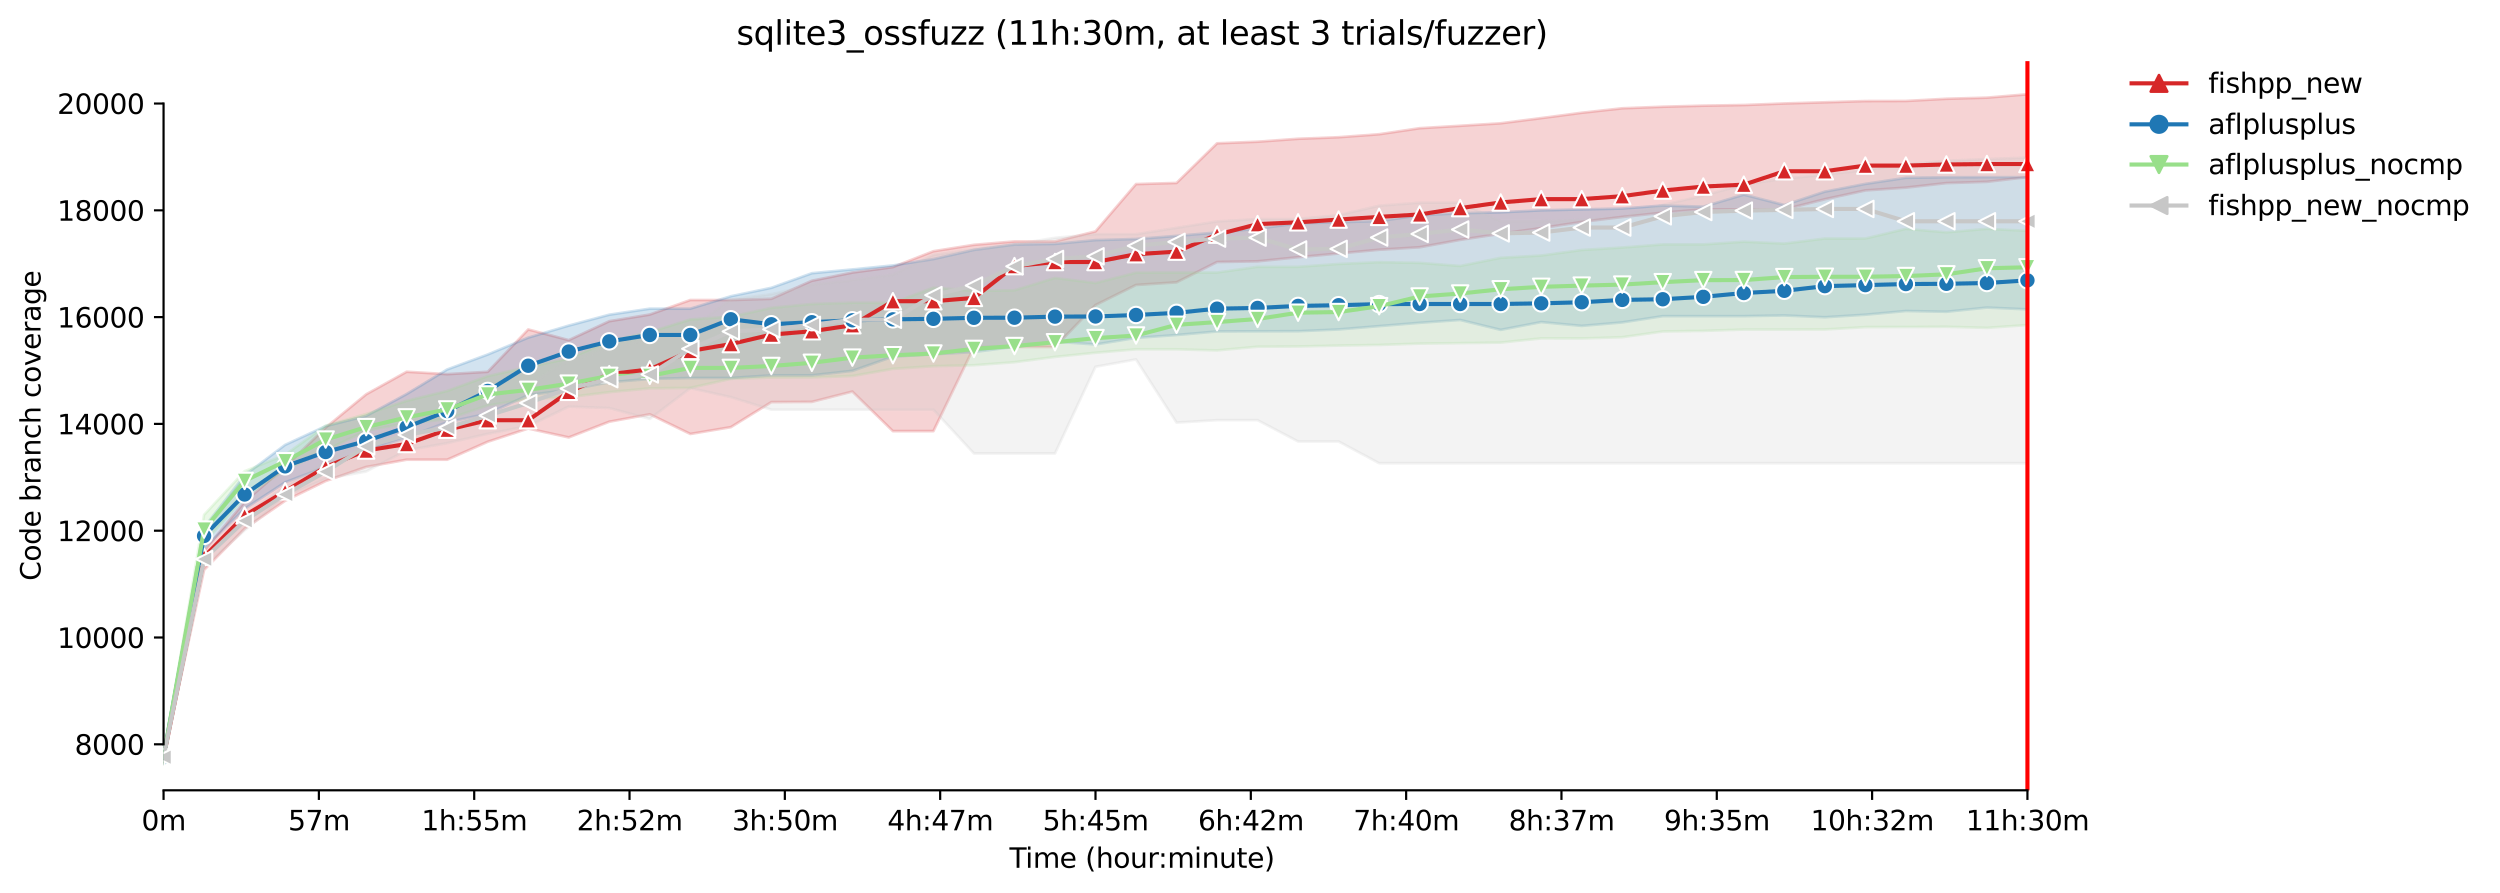 <?xml version="1.0" encoding="utf-8" standalone="no"?>
<!DOCTYPE svg PUBLIC "-//W3C//DTD SVG 1.1//EN"
  "http://www.w3.org/Graphics/SVG/1.1/DTD/svg11.dtd">
<svg xmlns:xlink="http://www.w3.org/1999/xlink" width="912.385pt" height="325.986pt" viewBox="0 0 912.385 325.986" xmlns="http://www.w3.org/2000/svg" version="1.1">
 <defs>
  <style type="text/css">*{stroke-linejoin: round; stroke-linecap: butt}</style>
 </defs>
 <g id="figure_1">
  <g id="patch_1">
   <path d="M 0 325.986 
L 912.385 325.986 
L 912.385 0 
L 0 0 
z
" style="fill: #ffffff"/>
  </g>
  <g id="axes_1">
   <g id="patch_2">
    <path d="M 59.691 288.43 
L 773.931 288.43 
L 773.931 22.318 
L 59.691 22.318 
z
" style="fill: #ffffff"/>
   </g>
   <g id="PolyCollection_1">
    <defs>
     <path id="m45c005e2ac" d="M 59.691 -49.652 
L 59.691 -49.652 
L 74.478 -117.976 
L 89.266 -133.04 
L 104.053 -143.213 
L 118.841 -150.423 
L 133.629 -155.568 
L 148.416 -158.218 
L 163.204 -158.218 
L 177.991 -164.764 
L 192.779 -169.594 
L 207.566 -166.344 
L 222.354 -172.084 
L 237.142 -174.792 
L 251.929 -167.611 
L 266.717 -170.086 
L 281.504 -179.226 
L 296.292 -179.323 
L 311.079 -183.083 
L 325.867 -168.644 
L 340.655 -168.644 
L 355.442 -199.24 
L 370.23 -199.357 
L 385.017 -199.357 
L 399.805 -214.654 
L 414.592 -221.992 
L 429.38 -222.946 
L 444.168 -230.361 
L 458.955 -230.615 
L 473.743 -232.115 
L 488.53 -233.479 
L 503.318 -234.844 
L 518.106 -235.74 
L 532.893 -238.449 
L 547.681 -240.69 
L 562.468 -242.736 
L 577.256 -244.997 
L 592.043 -246.809 
L 606.831 -248.368 
L 621.619 -249.557 
L 636.406 -249.557 
L 651.194 -249.557 
L 665.981 -253.279 
L 680.769 -256.494 
L 695.556 -257.508 
L 710.344 -259.164 
L 725.132 -259.632 
L 739.919 -261.366 
L 739.919 -291.572 
L 739.919 -291.572 
L 725.132 -290.345 
L 710.344 -289.935 
L 695.556 -289.136 
L 680.769 -289.097 
L 665.981 -288.649 
L 651.194 -288.22 
L 636.406 -287.655 
L 621.619 -287.421 
L 606.831 -287.032 
L 592.043 -286.466 
L 577.256 -284.83 
L 562.468 -282.881 
L 547.681 -280.99 
L 532.893 -280.075 
L 518.106 -279.198 
L 503.318 -276.995 
L 488.53 -275.904 
L 473.743 -275.339 
L 458.955 -274.267 
L 444.168 -273.683 
L 429.38 -259.213 
L 414.592 -258.804 
L 399.805 -241.528 
L 385.017 -237.864 
L 370.23 -237.864 
L 355.442 -236.636 
L 340.655 -234.298 
L 325.867 -228.51 
L 311.079 -226.522 
L 296.292 -223.521 
L 281.504 -216.934 
L 266.717 -216.486 
L 251.929 -216.496 
L 237.142 -211.195 
L 222.354 -208.759 
L 207.566 -201.851 
L 192.779 -205.749 
L 177.991 -190.295 
L 163.204 -189.437 
L 148.416 -190.314 
L 133.629 -182.071 
L 118.841 -169.911 
L 104.053 -155.646 
L 89.266 -142.862 
L 74.478 -124.992 
L 59.691 -49.652 
z
" style="stroke: #d62728; stroke-opacity: 0.2"/>
    </defs>
    <g clip-path="url(#pc3972f671e)">
     <use xlink:href="#m45c005e2ac" x="0" y="325.986" style="fill: #d62728; fill-opacity: 0.2; stroke: #d62728; stroke-opacity: 0.2"/>
    </g>
   </g>
   <g id="PolyCollection_2">
    <defs>
     <path id="m47f32bf439" d="M 59.691 -49.652 
L 59.691 -49.652 
L 74.478 -125.771 
L 89.266 -140.299 
L 104.053 -149.955 
L 118.841 -155.587 
L 133.629 -161.589 
L 148.416 -166.364 
L 163.204 -171.889 
L 177.991 -175.007 
L 192.779 -181.798 
L 207.566 -183.708 
L 222.354 -186.495 
L 237.142 -187.703 
L 251.929 -188.034 
L 266.717 -188.034 
L 281.504 -189.009 
L 296.292 -189.009 
L 311.079 -190.646 
L 325.867 -195.829 
L 340.655 -196.687 
L 355.442 -197.505 
L 370.23 -199.425 
L 385.017 -201.315 
L 399.805 -200.266 
L 414.592 -202.669 
L 429.38 -203.722 
L 444.168 -205.018 
L 458.955 -205.066 
L 473.743 -205.105 
L 488.53 -205.749 
L 503.318 -206.967 
L 518.106 -208.179 
L 532.893 -209.217 
L 547.681 -205.602 
L 562.468 -208.443 
L 577.256 -207.046 
L 592.043 -208.321 
L 606.831 -210.601 
L 621.619 -210.601 
L 636.406 -210.601 
L 651.194 -210.854 
L 665.981 -210.203 
L 680.769 -211.127 
L 695.556 -212.482 
L 710.344 -212.199 
L 725.132 -213.738 
L 739.919 -213.086 
L 739.919 -261.327 
L 739.919 -261.327 
L 725.132 -261.327 
L 710.344 -261.288 
L 695.556 -261.095 
L 680.769 -258.872 
L 665.981 -256.036 
L 651.194 -251.155 
L 636.406 -254.935 
L 621.619 -250.551 
L 606.831 -250.97 
L 592.043 -249.875 
L 577.256 -249.557 
L 562.468 -249.226 
L 547.681 -248.504 
L 532.893 -248.154 
L 518.106 -247.413 
L 503.318 -245.29 
L 488.53 -244.899 
L 473.743 -244.471 
L 458.955 -242.535 
L 444.168 -241.138 
L 429.38 -239.891 
L 414.592 -238.761 
L 399.805 -238.351 
L 385.017 -236.968 
L 370.23 -236.734 
L 355.442 -234.785 
L 340.655 -231.433 
L 325.867 -229.114 
L 311.079 -227.653 
L 296.292 -226.269 
L 281.504 -220.949 
L 266.717 -217.87 
L 251.929 -213.329 
L 237.142 -213.329 
L 222.354 -211.127 
L 207.566 -207.152 
L 192.779 -202.767 
L 177.991 -196.599 
L 163.204 -191.152 
L 148.416 -182.178 
L 133.629 -174.178 
L 118.841 -170.466 
L 104.053 -163.626 
L 89.266 -152.518 
L 74.478 -133.488 
L 59.691 -49.652 
z
" style="stroke: #1f77b4; stroke-opacity: 0.2"/>
    </defs>
    <g clip-path="url(#pc3972f671e)">
     <use xlink:href="#m47f32bf439" x="0" y="325.986" style="fill: #1f77b4; fill-opacity: 0.2; stroke: #1f77b4; stroke-opacity: 0.2"/>
    </g>
   </g>
   <g id="PolyCollection_3">
    <defs>
     <path id="m639804646d" d="M 59.691 -49.652 
L 59.691 -49.652 
L 74.478 -127.7 
L 89.266 -144.674 
L 104.053 -154.467 
L 118.841 -161.628 
L 133.629 -168.8 
L 148.416 -171.479 
L 163.204 -172.99 
L 177.991 -177.998 
L 192.779 -180.385 
L 207.566 -181.058 
L 222.354 -182.87 
L 237.142 -184.254 
L 251.929 -184.41 
L 266.717 -187.743 
L 281.504 -188.21 
L 296.292 -188.249 
L 311.079 -188.755 
L 325.867 -191.376 
L 340.655 -192.341 
L 355.442 -192.692 
L 370.23 -193.803 
L 385.017 -195.732 
L 399.805 -197.252 
L 414.592 -198.499 
L 429.38 -198.499 
L 444.168 -198.1 
L 458.955 -199.454 
L 473.743 -199.532 
L 488.53 -199.863 
L 503.318 -200.097 
L 518.106 -200.584 
L 532.893 -200.757 
L 547.681 -200.955 
L 562.468 -202.497 
L 577.256 -202.465 
L 592.043 -202.923 
L 606.831 -205.008 
L 621.619 -205.232 
L 636.406 -205.71 
L 651.194 -205.71 
L 665.981 -205.743 
L 680.769 -206.597 
L 695.556 -206.645 
L 710.344 -206.732 
L 725.132 -206.333 
L 739.919 -207.366 
L 739.919 -241.723 
L 739.919 -241.723 
L 725.132 -242.473 
L 710.344 -241.197 
L 695.556 -242.463 
L 680.769 -238.936 
L 665.981 -238.926 
L 651.194 -237.085 
L 636.406 -237.767 
L 621.619 -236.773 
L 606.831 -236.773 
L 592.043 -235.643 
L 577.256 -234.746 
L 562.468 -232.729 
L 547.681 -231.901 
L 532.893 -228.91 
L 518.106 -230.046 
L 503.318 -230.293 
L 488.53 -229.65 
L 473.743 -228.613 
L 458.955 -228.608 
L 444.168 -226.522 
L 429.38 -226.522 
L 414.592 -226.483 
L 399.805 -222.703 
L 385.017 -224.554 
L 370.23 -220.03 
L 355.442 -219.818 
L 340.655 -221.017 
L 325.867 -215.453 
L 311.079 -215.512 
L 296.292 -215.054 
L 281.504 -213.641 
L 266.717 -210.426 
L 251.929 -209.393 
L 237.142 -204.755 
L 222.354 -201.461 
L 207.566 -195.147 
L 192.779 -192.049 
L 177.991 -188.726 
L 163.204 -183.308 
L 148.416 -179.703 
L 133.629 -174.88 
L 118.841 -170.641 
L 104.053 -159.982 
L 89.266 -154.009 
L 74.478 -138.097 
L 59.691 -49.652 
z
" style="stroke: #98df8a; stroke-opacity: 0.2"/>
    </defs>
    <g clip-path="url(#pc3972f671e)">
     <use xlink:href="#m639804646d" x="0" y="325.986" style="fill: #98df8a; fill-opacity: 0.2; stroke: #98df8a; stroke-opacity: 0.2"/>
    </g>
   </g>
   <g id="PolyCollection_4">
    <defs>
     <path id="m2155c99650" d="M 59.691 -49.652 
L 59.691 -49.652 
L 74.478 -119.184 
L 89.266 -132.426 
L 104.053 -144.789 
L 118.841 -151.257 
L 133.629 -153.911 
L 148.416 -161.687 
L 163.204 -164.259 
L 177.991 -167.67 
L 192.779 -170.495 
L 207.566 -177.589 
L 222.354 -177.072 
L 237.142 -173.107 
L 251.929 -184.332 
L 266.717 -181.058 
L 281.504 -176.478 
L 296.292 -176.478 
L 311.079 -176.478 
L 325.867 -176.478 
L 340.655 -176.478 
L 355.442 -160.498 
L 370.23 -160.498 
L 385.017 -160.498 
L 399.805 -192.139 
L 414.592 -194.823 
L 429.38 -171.762 
L 444.168 -172.639 
L 458.955 -172.639 
L 473.743 -164.863 
L 488.53 -164.863 
L 503.318 -156.932 
L 518.106 -156.932 
L 532.893 -156.932 
L 547.681 -156.932 
L 562.468 -156.932 
L 577.256 -156.932 
L 592.043 -156.932 
L 606.831 -156.932 
L 621.619 -156.932 
L 636.406 -156.932 
L 651.194 -156.932 
L 665.981 -156.932 
L 680.769 -156.932 
L 695.556 -156.932 
L 710.344 -156.932 
L 725.132 -156.932 
L 739.919 -156.932 
L 739.919 -268.46 
L 739.919 -268.46 
L 725.132 -267.934 
L 710.344 -267.33 
L 695.556 -265.985 
L 680.769 -263.939 
L 665.981 -262.224 
L 651.194 -260.782 
L 636.406 -258.599 
L 621.619 -254.585 
L 606.831 -251.174 
L 592.043 -246.751 
L 577.256 -245.659 
L 562.468 -245.231 
L 547.681 -245.231 
L 532.893 -252.012 
L 518.106 -252.012 
L 503.318 -250.901 
L 488.53 -247.491 
L 473.743 -246.078 
L 458.955 -246.03 
L 444.168 -245.172 
L 429.38 -242.834 
L 414.592 -240.515 
L 399.805 -240.515 
L 385.017 -239.189 
L 370.23 -236.792 
L 355.442 -234.961 
L 340.655 -232.938 
L 325.867 -225.782 
L 311.079 -223.736 
L 296.292 -222.079 
L 281.504 -218.63 
L 266.717 -216.681 
L 251.929 -205.768 
L 237.142 -202.465 
L 222.354 -198.694 
L 207.566 -194.426 
L 192.779 -185.52 
L 177.991 -180.376 
L 163.204 -176.342 
L 148.416 -172.366 
L 133.629 -166.228 
L 118.841 -157.39 
L 104.053 -148.534 
L 89.266 -138.029 
L 74.478 -123.189 
L 59.691 -49.652 
z
" style="stroke: #c7c7c7; stroke-opacity: 0.2"/>
    </defs>
    <g clip-path="url(#pc3972f671e)">
     <use xlink:href="#m2155c99650" x="0" y="325.986" style="fill: #c7c7c7; fill-opacity: 0.2; stroke: #c7c7c7; stroke-opacity: 0.2"/>
    </g>
   </g>
   <g id="matplotlib.axis_1">
    <g id="xtick_1">
     <g id="line2d_1">
      <defs>
       <path id="me62550e7ff" d="M 0 0 
L 0 3.5 
" style="stroke: #000000; stroke-width: 0.8"/>
      </defs>
      <g>
       <use xlink:href="#me62550e7ff" x="59.691" y="288.43" style="stroke: #000000; stroke-width: 0.8"/>
      </g>
     </g>
     <g id="text_1">
      <!-- 0m -->
      <g transform="translate(51.639 303.029) scale(0.1 -0.1)">
       <defs>
        <path id="DejaVuSans-30" d="M 2034 4250 
Q 1547 4250 1301 3770 
Q 1056 3291 1056 2328 
Q 1056 1369 1301 889 
Q 1547 409 2034 409 
Q 2525 409 2770 889 
Q 3016 1369 3016 2328 
Q 3016 3291 2770 3770 
Q 2525 4250 2034 4250 
z
M 2034 4750 
Q 2819 4750 3233 4129 
Q 3647 3509 3647 2328 
Q 3647 1150 3233 529 
Q 2819 -91 2034 -91 
Q 1250 -91 836 529 
Q 422 1150 422 2328 
Q 422 3509 836 4129 
Q 1250 4750 2034 4750 
z
" transform="scale(0.016)"/>
        <path id="DejaVuSans-6d" d="M 3328 2828 
Q 3544 3216 3844 3400 
Q 4144 3584 4550 3584 
Q 5097 3584 5394 3201 
Q 5691 2819 5691 2113 
L 5691 0 
L 5113 0 
L 5113 2094 
Q 5113 2597 4934 2840 
Q 4756 3084 4391 3084 
Q 3944 3084 3684 2787 
Q 3425 2491 3425 1978 
L 3425 0 
L 2847 0 
L 2847 2094 
Q 2847 2600 2669 2842 
Q 2491 3084 2119 3084 
Q 1678 3084 1418 2786 
Q 1159 2488 1159 1978 
L 1159 0 
L 581 0 
L 581 3500 
L 1159 3500 
L 1159 2956 
Q 1356 3278 1631 3431 
Q 1906 3584 2284 3584 
Q 2666 3584 2933 3390 
Q 3200 3197 3328 2828 
z
" transform="scale(0.016)"/>
       </defs>
       <use xlink:href="#DejaVuSans-30"/>
       <use xlink:href="#DejaVuSans-6d" x="63.623"/>
      </g>
     </g>
    </g>
    <g id="xtick_2">
     <g id="line2d_2">
      <g>
       <use xlink:href="#me62550e7ff" x="116.376" y="288.43" style="stroke: #000000; stroke-width: 0.8"/>
      </g>
     </g>
     <g id="text_2">
      <!-- 57m -->
      <g transform="translate(105.144 303.029) scale(0.1 -0.1)">
       <defs>
        <path id="DejaVuSans-35" d="M 691 4666 
L 3169 4666 
L 3169 4134 
L 1269 4134 
L 1269 2991 
Q 1406 3038 1543 3061 
Q 1681 3084 1819 3084 
Q 2600 3084 3056 2656 
Q 3513 2228 3513 1497 
Q 3513 744 3044 326 
Q 2575 -91 1722 -91 
Q 1428 -91 1123 -41 
Q 819 9 494 109 
L 494 744 
Q 775 591 1075 516 
Q 1375 441 1709 441 
Q 2250 441 2565 725 
Q 2881 1009 2881 1497 
Q 2881 1984 2565 2268 
Q 2250 2553 1709 2553 
Q 1456 2553 1204 2497 
Q 953 2441 691 2322 
L 691 4666 
z
" transform="scale(0.016)"/>
        <path id="DejaVuSans-37" d="M 525 4666 
L 3525 4666 
L 3525 4397 
L 1831 0 
L 1172 0 
L 2766 4134 
L 525 4134 
L 525 4666 
z
" transform="scale(0.016)"/>
       </defs>
       <use xlink:href="#DejaVuSans-35"/>
       <use xlink:href="#DejaVuSans-37" x="63.623"/>
       <use xlink:href="#DejaVuSans-6d" x="127.246"/>
      </g>
     </g>
    </g>
    <g id="xtick_3">
     <g id="line2d_3">
      <g>
       <use xlink:href="#me62550e7ff" x="173.062" y="288.43" style="stroke: #000000; stroke-width: 0.8"/>
      </g>
     </g>
     <g id="text_3">
      <!-- 1h:55m -->
      <g transform="translate(153.795 303.029) scale(0.1 -0.1)">
       <defs>
        <path id="DejaVuSans-31" d="M 794 531 
L 1825 531 
L 1825 4091 
L 703 3866 
L 703 4441 
L 1819 4666 
L 2450 4666 
L 2450 531 
L 3481 531 
L 3481 0 
L 794 0 
L 794 531 
z
" transform="scale(0.016)"/>
        <path id="DejaVuSans-68" d="M 3513 2113 
L 3513 0 
L 2938 0 
L 2938 2094 
Q 2938 2591 2744 2837 
Q 2550 3084 2163 3084 
Q 1697 3084 1428 2787 
Q 1159 2491 1159 1978 
L 1159 0 
L 581 0 
L 581 4863 
L 1159 4863 
L 1159 2956 
Q 1366 3272 1645 3428 
Q 1925 3584 2291 3584 
Q 2894 3584 3203 3211 
Q 3513 2838 3513 2113 
z
" transform="scale(0.016)"/>
        <path id="DejaVuSans-3a" d="M 750 794 
L 1409 794 
L 1409 0 
L 750 0 
L 750 794 
z
M 750 3309 
L 1409 3309 
L 1409 2516 
L 750 2516 
L 750 3309 
z
" transform="scale(0.016)"/>
       </defs>
       <use xlink:href="#DejaVuSans-31"/>
       <use xlink:href="#DejaVuSans-68" x="63.623"/>
       <use xlink:href="#DejaVuSans-3a" x="127.002"/>
       <use xlink:href="#DejaVuSans-35" x="160.693"/>
       <use xlink:href="#DejaVuSans-35" x="224.316"/>
       <use xlink:href="#DejaVuSans-6d" x="287.939"/>
      </g>
     </g>
    </g>
    <g id="xtick_4">
     <g id="line2d_4">
      <g>
       <use xlink:href="#me62550e7ff" x="229.748" y="288.43" style="stroke: #000000; stroke-width: 0.8"/>
      </g>
     </g>
     <g id="text_4">
      <!-- 2h:52m -->
      <g transform="translate(210.481 303.029) scale(0.1 -0.1)">
       <defs>
        <path id="DejaVuSans-32" d="M 1228 531 
L 3431 531 
L 3431 0 
L 469 0 
L 469 531 
Q 828 903 1448 1529 
Q 2069 2156 2228 2338 
Q 2531 2678 2651 2914 
Q 2772 3150 2772 3378 
Q 2772 3750 2511 3984 
Q 2250 4219 1831 4219 
Q 1534 4219 1204 4116 
Q 875 4013 500 3803 
L 500 4441 
Q 881 4594 1212 4672 
Q 1544 4750 1819 4750 
Q 2544 4750 2975 4387 
Q 3406 4025 3406 3419 
Q 3406 3131 3298 2873 
Q 3191 2616 2906 2266 
Q 2828 2175 2409 1742 
Q 1991 1309 1228 531 
z
" transform="scale(0.016)"/>
       </defs>
       <use xlink:href="#DejaVuSans-32"/>
       <use xlink:href="#DejaVuSans-68" x="63.623"/>
       <use xlink:href="#DejaVuSans-3a" x="127.002"/>
       <use xlink:href="#DejaVuSans-35" x="160.693"/>
       <use xlink:href="#DejaVuSans-32" x="224.316"/>
       <use xlink:href="#DejaVuSans-6d" x="287.939"/>
      </g>
     </g>
    </g>
    <g id="xtick_5">
     <g id="line2d_5">
      <g>
       <use xlink:href="#me62550e7ff" x="286.433" y="288.43" style="stroke: #000000; stroke-width: 0.8"/>
      </g>
     </g>
     <g id="text_5">
      <!-- 3h:50m -->
      <g transform="translate(267.166 303.029) scale(0.1 -0.1)">
       <defs>
        <path id="DejaVuSans-33" d="M 2597 2516 
Q 3050 2419 3304 2112 
Q 3559 1806 3559 1356 
Q 3559 666 3084 287 
Q 2609 -91 1734 -91 
Q 1441 -91 1130 -33 
Q 819 25 488 141 
L 488 750 
Q 750 597 1062 519 
Q 1375 441 1716 441 
Q 2309 441 2620 675 
Q 2931 909 2931 1356 
Q 2931 1769 2642 2001 
Q 2353 2234 1838 2234 
L 1294 2234 
L 1294 2753 
L 1863 2753 
Q 2328 2753 2575 2939 
Q 2822 3125 2822 3475 
Q 2822 3834 2567 4026 
Q 2313 4219 1838 4219 
Q 1578 4219 1281 4162 
Q 984 4106 628 3988 
L 628 4550 
Q 988 4650 1302 4700 
Q 1616 4750 1894 4750 
Q 2613 4750 3031 4423 
Q 3450 4097 3450 3541 
Q 3450 3153 3228 2886 
Q 3006 2619 2597 2516 
z
" transform="scale(0.016)"/>
       </defs>
       <use xlink:href="#DejaVuSans-33"/>
       <use xlink:href="#DejaVuSans-68" x="63.623"/>
       <use xlink:href="#DejaVuSans-3a" x="127.002"/>
       <use xlink:href="#DejaVuSans-35" x="160.693"/>
       <use xlink:href="#DejaVuSans-30" x="224.316"/>
       <use xlink:href="#DejaVuSans-6d" x="287.939"/>
      </g>
     </g>
    </g>
    <g id="xtick_6">
     <g id="line2d_6">
      <g>
       <use xlink:href="#me62550e7ff" x="343.119" y="288.43" style="stroke: #000000; stroke-width: 0.8"/>
      </g>
     </g>
     <g id="text_6">
      <!-- 4h:47m -->
      <g transform="translate(323.852 303.029) scale(0.1 -0.1)">
       <defs>
        <path id="DejaVuSans-34" d="M 2419 4116 
L 825 1625 
L 2419 1625 
L 2419 4116 
z
M 2253 4666 
L 3047 4666 
L 3047 1625 
L 3713 1625 
L 3713 1100 
L 3047 1100 
L 3047 0 
L 2419 0 
L 2419 1100 
L 313 1100 
L 313 1709 
L 2253 4666 
z
" transform="scale(0.016)"/>
       </defs>
       <use xlink:href="#DejaVuSans-34"/>
       <use xlink:href="#DejaVuSans-68" x="63.623"/>
       <use xlink:href="#DejaVuSans-3a" x="127.002"/>
       <use xlink:href="#DejaVuSans-34" x="160.693"/>
       <use xlink:href="#DejaVuSans-37" x="224.316"/>
       <use xlink:href="#DejaVuSans-6d" x="287.939"/>
      </g>
     </g>
    </g>
    <g id="xtick_7">
     <g id="line2d_7">
      <g>
       <use xlink:href="#me62550e7ff" x="399.805" y="288.43" style="stroke: #000000; stroke-width: 0.8"/>
      </g>
     </g>
     <g id="text_7">
      <!-- 5h:45m -->
      <g transform="translate(380.538 303.029) scale(0.1 -0.1)">
       <use xlink:href="#DejaVuSans-35"/>
       <use xlink:href="#DejaVuSans-68" x="63.623"/>
       <use xlink:href="#DejaVuSans-3a" x="127.002"/>
       <use xlink:href="#DejaVuSans-34" x="160.693"/>
       <use xlink:href="#DejaVuSans-35" x="224.316"/>
       <use xlink:href="#DejaVuSans-6d" x="287.939"/>
      </g>
     </g>
    </g>
    <g id="xtick_8">
     <g id="line2d_8">
      <g>
       <use xlink:href="#me62550e7ff" x="456.491" y="288.43" style="stroke: #000000; stroke-width: 0.8"/>
      </g>
     </g>
     <g id="text_8">
      <!-- 6h:42m -->
      <g transform="translate(437.223 303.029) scale(0.1 -0.1)">
       <defs>
        <path id="DejaVuSans-36" d="M 2113 2584 
Q 1688 2584 1439 2293 
Q 1191 2003 1191 1497 
Q 1191 994 1439 701 
Q 1688 409 2113 409 
Q 2538 409 2786 701 
Q 3034 994 3034 1497 
Q 3034 2003 2786 2293 
Q 2538 2584 2113 2584 
z
M 3366 4563 
L 3366 3988 
Q 3128 4100 2886 4159 
Q 2644 4219 2406 4219 
Q 1781 4219 1451 3797 
Q 1122 3375 1075 2522 
Q 1259 2794 1537 2939 
Q 1816 3084 2150 3084 
Q 2853 3084 3261 2657 
Q 3669 2231 3669 1497 
Q 3669 778 3244 343 
Q 2819 -91 2113 -91 
Q 1303 -91 875 529 
Q 447 1150 447 2328 
Q 447 3434 972 4092 
Q 1497 4750 2381 4750 
Q 2619 4750 2861 4703 
Q 3103 4656 3366 4563 
z
" transform="scale(0.016)"/>
       </defs>
       <use xlink:href="#DejaVuSans-36"/>
       <use xlink:href="#DejaVuSans-68" x="63.623"/>
       <use xlink:href="#DejaVuSans-3a" x="127.002"/>
       <use xlink:href="#DejaVuSans-34" x="160.693"/>
       <use xlink:href="#DejaVuSans-32" x="224.316"/>
       <use xlink:href="#DejaVuSans-6d" x="287.939"/>
      </g>
     </g>
    </g>
    <g id="xtick_9">
     <g id="line2d_9">
      <g>
       <use xlink:href="#me62550e7ff" x="513.176" y="288.43" style="stroke: #000000; stroke-width: 0.8"/>
      </g>
     </g>
     <g id="text_9">
      <!-- 7h:40m -->
      <g transform="translate(493.909 303.029) scale(0.1 -0.1)">
       <use xlink:href="#DejaVuSans-37"/>
       <use xlink:href="#DejaVuSans-68" x="63.623"/>
       <use xlink:href="#DejaVuSans-3a" x="127.002"/>
       <use xlink:href="#DejaVuSans-34" x="160.693"/>
       <use xlink:href="#DejaVuSans-30" x="224.316"/>
       <use xlink:href="#DejaVuSans-6d" x="287.939"/>
      </g>
     </g>
    </g>
    <g id="xtick_10">
     <g id="line2d_10">
      <g>
       <use xlink:href="#me62550e7ff" x="569.862" y="288.43" style="stroke: #000000; stroke-width: 0.8"/>
      </g>
     </g>
     <g id="text_10">
      <!-- 8h:37m -->
      <g transform="translate(550.595 303.029) scale(0.1 -0.1)">
       <defs>
        <path id="DejaVuSans-38" d="M 2034 2216 
Q 1584 2216 1326 1975 
Q 1069 1734 1069 1313 
Q 1069 891 1326 650 
Q 1584 409 2034 409 
Q 2484 409 2743 651 
Q 3003 894 3003 1313 
Q 3003 1734 2745 1975 
Q 2488 2216 2034 2216 
z
M 1403 2484 
Q 997 2584 770 2862 
Q 544 3141 544 3541 
Q 544 4100 942 4425 
Q 1341 4750 2034 4750 
Q 2731 4750 3128 4425 
Q 3525 4100 3525 3541 
Q 3525 3141 3298 2862 
Q 3072 2584 2669 2484 
Q 3125 2378 3379 2068 
Q 3634 1759 3634 1313 
Q 3634 634 3220 271 
Q 2806 -91 2034 -91 
Q 1263 -91 848 271 
Q 434 634 434 1313 
Q 434 1759 690 2068 
Q 947 2378 1403 2484 
z
M 1172 3481 
Q 1172 3119 1398 2916 
Q 1625 2713 2034 2713 
Q 2441 2713 2670 2916 
Q 2900 3119 2900 3481 
Q 2900 3844 2670 4047 
Q 2441 4250 2034 4250 
Q 1625 4250 1398 4047 
Q 1172 3844 1172 3481 
z
" transform="scale(0.016)"/>
       </defs>
       <use xlink:href="#DejaVuSans-38"/>
       <use xlink:href="#DejaVuSans-68" x="63.623"/>
       <use xlink:href="#DejaVuSans-3a" x="127.002"/>
       <use xlink:href="#DejaVuSans-33" x="160.693"/>
       <use xlink:href="#DejaVuSans-37" x="224.316"/>
       <use xlink:href="#DejaVuSans-6d" x="287.939"/>
      </g>
     </g>
    </g>
    <g id="xtick_11">
     <g id="line2d_11">
      <g>
       <use xlink:href="#me62550e7ff" x="626.548" y="288.43" style="stroke: #000000; stroke-width: 0.8"/>
      </g>
     </g>
     <g id="text_11">
      <!-- 9h:35m -->
      <g transform="translate(607.281 303.029) scale(0.1 -0.1)">
       <defs>
        <path id="DejaVuSans-39" d="M 703 97 
L 703 672 
Q 941 559 1184 500 
Q 1428 441 1663 441 
Q 2288 441 2617 861 
Q 2947 1281 2994 2138 
Q 2813 1869 2534 1725 
Q 2256 1581 1919 1581 
Q 1219 1581 811 2004 
Q 403 2428 403 3163 
Q 403 3881 828 4315 
Q 1253 4750 1959 4750 
Q 2769 4750 3195 4129 
Q 3622 3509 3622 2328 
Q 3622 1225 3098 567 
Q 2575 -91 1691 -91 
Q 1453 -91 1209 -44 
Q 966 3 703 97 
z
M 1959 2075 
Q 2384 2075 2632 2365 
Q 2881 2656 2881 3163 
Q 2881 3666 2632 3958 
Q 2384 4250 1959 4250 
Q 1534 4250 1286 3958 
Q 1038 3666 1038 3163 
Q 1038 2656 1286 2365 
Q 1534 2075 1959 2075 
z
" transform="scale(0.016)"/>
       </defs>
       <use xlink:href="#DejaVuSans-39"/>
       <use xlink:href="#DejaVuSans-68" x="63.623"/>
       <use xlink:href="#DejaVuSans-3a" x="127.002"/>
       <use xlink:href="#DejaVuSans-33" x="160.693"/>
       <use xlink:href="#DejaVuSans-35" x="224.316"/>
       <use xlink:href="#DejaVuSans-6d" x="287.939"/>
      </g>
     </g>
    </g>
    <g id="xtick_12">
     <g id="line2d_12">
      <g>
       <use xlink:href="#me62550e7ff" x="683.233" y="288.43" style="stroke: #000000; stroke-width: 0.8"/>
      </g>
     </g>
     <g id="text_12">
      <!-- 10h:32m -->
      <g transform="translate(660.785 303.029) scale(0.1 -0.1)">
       <use xlink:href="#DejaVuSans-31"/>
       <use xlink:href="#DejaVuSans-30" x="63.623"/>
       <use xlink:href="#DejaVuSans-68" x="127.246"/>
       <use xlink:href="#DejaVuSans-3a" x="190.625"/>
       <use xlink:href="#DejaVuSans-33" x="224.316"/>
       <use xlink:href="#DejaVuSans-32" x="287.939"/>
       <use xlink:href="#DejaVuSans-6d" x="351.562"/>
      </g>
     </g>
    </g>
    <g id="xtick_13">
     <g id="line2d_13">
      <g>
       <use xlink:href="#me62550e7ff" x="739.919" y="288.43" style="stroke: #000000; stroke-width: 0.8"/>
      </g>
     </g>
     <g id="text_13">
      <!-- 11h:30m -->
      <g transform="translate(717.471 303.029) scale(0.1 -0.1)">
       <use xlink:href="#DejaVuSans-31"/>
       <use xlink:href="#DejaVuSans-31" x="63.623"/>
       <use xlink:href="#DejaVuSans-68" x="127.246"/>
       <use xlink:href="#DejaVuSans-3a" x="190.625"/>
       <use xlink:href="#DejaVuSans-33" x="224.316"/>
       <use xlink:href="#DejaVuSans-30" x="287.939"/>
       <use xlink:href="#DejaVuSans-6d" x="351.562"/>
      </g>
     </g>
    </g>
    <g id="text_14">
     <!-- Time (hour:minute) -->
     <g transform="translate(368.404 316.707) scale(0.1 -0.1)">
      <defs>
       <path id="DejaVuSans-54" d="M -19 4666 
L 3928 4666 
L 3928 4134 
L 2272 4134 
L 2272 0 
L 1638 0 
L 1638 4134 
L -19 4134 
L -19 4666 
z
" transform="scale(0.016)"/>
       <path id="DejaVuSans-69" d="M 603 3500 
L 1178 3500 
L 1178 0 
L 603 0 
L 603 3500 
z
M 603 4863 
L 1178 4863 
L 1178 4134 
L 603 4134 
L 603 4863 
z
" transform="scale(0.016)"/>
       <path id="DejaVuSans-65" d="M 3597 1894 
L 3597 1613 
L 953 1613 
Q 991 1019 1311 708 
Q 1631 397 2203 397 
Q 2534 397 2845 478 
Q 3156 559 3463 722 
L 3463 178 
Q 3153 47 2828 -22 
Q 2503 -91 2169 -91 
Q 1331 -91 842 396 
Q 353 884 353 1716 
Q 353 2575 817 3079 
Q 1281 3584 2069 3584 
Q 2775 3584 3186 3129 
Q 3597 2675 3597 1894 
z
M 3022 2063 
Q 3016 2534 2758 2815 
Q 2500 3097 2075 3097 
Q 1594 3097 1305 2825 
Q 1016 2553 972 2059 
L 3022 2063 
z
" transform="scale(0.016)"/>
       <path id="DejaVuSans-20" transform="scale(0.016)"/>
       <path id="DejaVuSans-28" d="M 1984 4856 
Q 1566 4138 1362 3434 
Q 1159 2731 1159 2009 
Q 1159 1288 1364 580 
Q 1569 -128 1984 -844 
L 1484 -844 
Q 1016 -109 783 600 
Q 550 1309 550 2009 
Q 550 2706 781 3412 
Q 1013 4119 1484 4856 
L 1984 4856 
z
" transform="scale(0.016)"/>
       <path id="DejaVuSans-6f" d="M 1959 3097 
Q 1497 3097 1228 2736 
Q 959 2375 959 1747 
Q 959 1119 1226 758 
Q 1494 397 1959 397 
Q 2419 397 2687 759 
Q 2956 1122 2956 1747 
Q 2956 2369 2687 2733 
Q 2419 3097 1959 3097 
z
M 1959 3584 
Q 2709 3584 3137 3096 
Q 3566 2609 3566 1747 
Q 3566 888 3137 398 
Q 2709 -91 1959 -91 
Q 1206 -91 779 398 
Q 353 888 353 1747 
Q 353 2609 779 3096 
Q 1206 3584 1959 3584 
z
" transform="scale(0.016)"/>
       <path id="DejaVuSans-75" d="M 544 1381 
L 544 3500 
L 1119 3500 
L 1119 1403 
Q 1119 906 1312 657 
Q 1506 409 1894 409 
Q 2359 409 2629 706 
Q 2900 1003 2900 1516 
L 2900 3500 
L 3475 3500 
L 3475 0 
L 2900 0 
L 2900 538 
Q 2691 219 2414 64 
Q 2138 -91 1772 -91 
Q 1169 -91 856 284 
Q 544 659 544 1381 
z
M 1991 3584 
L 1991 3584 
z
" transform="scale(0.016)"/>
       <path id="DejaVuSans-72" d="M 2631 2963 
Q 2534 3019 2420 3045 
Q 2306 3072 2169 3072 
Q 1681 3072 1420 2755 
Q 1159 2438 1159 1844 
L 1159 0 
L 581 0 
L 581 3500 
L 1159 3500 
L 1159 2956 
Q 1341 3275 1631 3429 
Q 1922 3584 2338 3584 
Q 2397 3584 2469 3576 
Q 2541 3569 2628 3553 
L 2631 2963 
z
" transform="scale(0.016)"/>
       <path id="DejaVuSans-6e" d="M 3513 2113 
L 3513 0 
L 2938 0 
L 2938 2094 
Q 2938 2591 2744 2837 
Q 2550 3084 2163 3084 
Q 1697 3084 1428 2787 
Q 1159 2491 1159 1978 
L 1159 0 
L 581 0 
L 581 3500 
L 1159 3500 
L 1159 2956 
Q 1366 3272 1645 3428 
Q 1925 3584 2291 3584 
Q 2894 3584 3203 3211 
Q 3513 2838 3513 2113 
z
" transform="scale(0.016)"/>
       <path id="DejaVuSans-74" d="M 1172 4494 
L 1172 3500 
L 2356 3500 
L 2356 3053 
L 1172 3053 
L 1172 1153 
Q 1172 725 1289 603 
Q 1406 481 1766 481 
L 2356 481 
L 2356 0 
L 1766 0 
Q 1100 0 847 248 
Q 594 497 594 1153 
L 594 3053 
L 172 3053 
L 172 3500 
L 594 3500 
L 594 4494 
L 1172 4494 
z
" transform="scale(0.016)"/>
       <path id="DejaVuSans-29" d="M 513 4856 
L 1013 4856 
Q 1481 4119 1714 3412 
Q 1947 2706 1947 2009 
Q 1947 1309 1714 600 
Q 1481 -109 1013 -844 
L 513 -844 
Q 928 -128 1133 580 
Q 1338 1288 1338 2009 
Q 1338 2731 1133 3434 
Q 928 4138 513 4856 
z
" transform="scale(0.016)"/>
      </defs>
      <use xlink:href="#DejaVuSans-54"/>
      <use xlink:href="#DejaVuSans-69" x="57.959"/>
      <use xlink:href="#DejaVuSans-6d" x="85.742"/>
      <use xlink:href="#DejaVuSans-65" x="183.154"/>
      <use xlink:href="#DejaVuSans-20" x="244.678"/>
      <use xlink:href="#DejaVuSans-28" x="276.465"/>
      <use xlink:href="#DejaVuSans-68" x="315.479"/>
      <use xlink:href="#DejaVuSans-6f" x="378.857"/>
      <use xlink:href="#DejaVuSans-75" x="440.039"/>
      <use xlink:href="#DejaVuSans-72" x="503.418"/>
      <use xlink:href="#DejaVuSans-3a" x="542.781"/>
      <use xlink:href="#DejaVuSans-6d" x="576.473"/>
      <use xlink:href="#DejaVuSans-69" x="673.885"/>
      <use xlink:href="#DejaVuSans-6e" x="701.668"/>
      <use xlink:href="#DejaVuSans-75" x="765.047"/>
      <use xlink:href="#DejaVuSans-74" x="828.426"/>
      <use xlink:href="#DejaVuSans-65" x="867.635"/>
      <use xlink:href="#DejaVuSans-29" x="929.158"/>
     </g>
    </g>
   </g>
   <g id="matplotlib.axis_2">
    <g id="ytick_1">
     <g id="line2d_14">
      <defs>
       <path id="mb17bd91d56" d="M 0 0 
L -3.5 0 
" style="stroke: #000000; stroke-width: 0.8"/>
      </defs>
      <g>
       <use xlink:href="#mb17bd91d56" x="59.691" y="271.638" style="stroke: #000000; stroke-width: 0.8"/>
      </g>
     </g>
     <g id="text_15">
      <!-- 8000 -->
      <g transform="translate(27.241 275.437) scale(0.1 -0.1)">
       <use xlink:href="#DejaVuSans-38"/>
       <use xlink:href="#DejaVuSans-30" x="63.623"/>
       <use xlink:href="#DejaVuSans-30" x="127.246"/>
       <use xlink:href="#DejaVuSans-30" x="190.869"/>
      </g>
     </g>
    </g>
    <g id="ytick_2">
     <g id="line2d_15">
      <g>
       <use xlink:href="#mb17bd91d56" x="59.691" y="232.662" style="stroke: #000000; stroke-width: 0.8"/>
      </g>
     </g>
     <g id="text_16">
      <!-- 10000 -->
      <g transform="translate(20.878 236.461) scale(0.1 -0.1)">
       <use xlink:href="#DejaVuSans-31"/>
       <use xlink:href="#DejaVuSans-30" x="63.623"/>
       <use xlink:href="#DejaVuSans-30" x="127.246"/>
       <use xlink:href="#DejaVuSans-30" x="190.869"/>
       <use xlink:href="#DejaVuSans-30" x="254.492"/>
      </g>
     </g>
    </g>
    <g id="ytick_3">
     <g id="line2d_16">
      <g>
       <use xlink:href="#mb17bd91d56" x="59.691" y="193.687" style="stroke: #000000; stroke-width: 0.8"/>
      </g>
     </g>
     <g id="text_17">
      <!-- 12000 -->
      <g transform="translate(20.878 197.486) scale(0.1 -0.1)">
       <use xlink:href="#DejaVuSans-31"/>
       <use xlink:href="#DejaVuSans-32" x="63.623"/>
       <use xlink:href="#DejaVuSans-30" x="127.246"/>
       <use xlink:href="#DejaVuSans-30" x="190.869"/>
       <use xlink:href="#DejaVuSans-30" x="254.492"/>
      </g>
     </g>
    </g>
    <g id="ytick_4">
     <g id="line2d_17">
      <g>
       <use xlink:href="#mb17bd91d56" x="59.691" y="154.712" style="stroke: #000000; stroke-width: 0.8"/>
      </g>
     </g>
     <g id="text_18">
      <!-- 14000 -->
      <g transform="translate(20.878 158.511) scale(0.1 -0.1)">
       <use xlink:href="#DejaVuSans-31"/>
       <use xlink:href="#DejaVuSans-34" x="63.623"/>
       <use xlink:href="#DejaVuSans-30" x="127.246"/>
       <use xlink:href="#DejaVuSans-30" x="190.869"/>
       <use xlink:href="#DejaVuSans-30" x="254.492"/>
      </g>
     </g>
    </g>
    <g id="ytick_5">
     <g id="line2d_18">
      <g>
       <use xlink:href="#mb17bd91d56" x="59.691" y="115.736" style="stroke: #000000; stroke-width: 0.8"/>
      </g>
     </g>
     <g id="text_19">
      <!-- 16000 -->
      <g transform="translate(20.878 119.535) scale(0.1 -0.1)">
       <use xlink:href="#DejaVuSans-31"/>
       <use xlink:href="#DejaVuSans-36" x="63.623"/>
       <use xlink:href="#DejaVuSans-30" x="127.246"/>
       <use xlink:href="#DejaVuSans-30" x="190.869"/>
       <use xlink:href="#DejaVuSans-30" x="254.492"/>
      </g>
     </g>
    </g>
    <g id="ytick_6">
     <g id="line2d_19">
      <g>
       <use xlink:href="#mb17bd91d56" x="59.691" y="76.761" style="stroke: #000000; stroke-width: 0.8"/>
      </g>
     </g>
     <g id="text_20">
      <!-- 18000 -->
      <g transform="translate(20.878 80.56) scale(0.1 -0.1)">
       <use xlink:href="#DejaVuSans-31"/>
       <use xlink:href="#DejaVuSans-38" x="63.623"/>
       <use xlink:href="#DejaVuSans-30" x="127.246"/>
       <use xlink:href="#DejaVuSans-30" x="190.869"/>
       <use xlink:href="#DejaVuSans-30" x="254.492"/>
      </g>
     </g>
    </g>
    <g id="ytick_7">
     <g id="line2d_20">
      <g>
       <use xlink:href="#mb17bd91d56" x="59.691" y="37.785" style="stroke: #000000; stroke-width: 0.8"/>
      </g>
     </g>
     <g id="text_21">
      <!-- 20000 -->
      <g transform="translate(20.878 41.585) scale(0.1 -0.1)">
       <use xlink:href="#DejaVuSans-32"/>
       <use xlink:href="#DejaVuSans-30" x="63.623"/>
       <use xlink:href="#DejaVuSans-30" x="127.246"/>
       <use xlink:href="#DejaVuSans-30" x="190.869"/>
       <use xlink:href="#DejaVuSans-30" x="254.492"/>
      </g>
     </g>
    </g>
    <g id="text_22">
     <!-- Code branch coverage -->
     <g transform="translate(14.798 211.949) rotate(-90) scale(0.1 -0.1)">
      <defs>
       <path id="DejaVuSans-43" d="M 4122 4306 
L 4122 3641 
Q 3803 3938 3442 4084 
Q 3081 4231 2675 4231 
Q 1875 4231 1450 3742 
Q 1025 3253 1025 2328 
Q 1025 1406 1450 917 
Q 1875 428 2675 428 
Q 3081 428 3442 575 
Q 3803 722 4122 1019 
L 4122 359 
Q 3791 134 3420 21 
Q 3050 -91 2638 -91 
Q 1578 -91 968 557 
Q 359 1206 359 2328 
Q 359 3453 968 4101 
Q 1578 4750 2638 4750 
Q 3056 4750 3426 4639 
Q 3797 4528 4122 4306 
z
" transform="scale(0.016)"/>
       <path id="DejaVuSans-64" d="M 2906 2969 
L 2906 4863 
L 3481 4863 
L 3481 0 
L 2906 0 
L 2906 525 
Q 2725 213 2448 61 
Q 2172 -91 1784 -91 
Q 1150 -91 751 415 
Q 353 922 353 1747 
Q 353 2572 751 3078 
Q 1150 3584 1784 3584 
Q 2172 3584 2448 3432 
Q 2725 3281 2906 2969 
z
M 947 1747 
Q 947 1113 1208 752 
Q 1469 391 1925 391 
Q 2381 391 2643 752 
Q 2906 1113 2906 1747 
Q 2906 2381 2643 2742 
Q 2381 3103 1925 3103 
Q 1469 3103 1208 2742 
Q 947 2381 947 1747 
z
" transform="scale(0.016)"/>
       <path id="DejaVuSans-62" d="M 3116 1747 
Q 3116 2381 2855 2742 
Q 2594 3103 2138 3103 
Q 1681 3103 1420 2742 
Q 1159 2381 1159 1747 
Q 1159 1113 1420 752 
Q 1681 391 2138 391 
Q 2594 391 2855 752 
Q 3116 1113 3116 1747 
z
M 1159 2969 
Q 1341 3281 1617 3432 
Q 1894 3584 2278 3584 
Q 2916 3584 3314 3078 
Q 3713 2572 3713 1747 
Q 3713 922 3314 415 
Q 2916 -91 2278 -91 
Q 1894 -91 1617 61 
Q 1341 213 1159 525 
L 1159 0 
L 581 0 
L 581 4863 
L 1159 4863 
L 1159 2969 
z
" transform="scale(0.016)"/>
       <path id="DejaVuSans-61" d="M 2194 1759 
Q 1497 1759 1228 1600 
Q 959 1441 959 1056 
Q 959 750 1161 570 
Q 1363 391 1709 391 
Q 2188 391 2477 730 
Q 2766 1069 2766 1631 
L 2766 1759 
L 2194 1759 
z
M 3341 1997 
L 3341 0 
L 2766 0 
L 2766 531 
Q 2569 213 2275 61 
Q 1981 -91 1556 -91 
Q 1019 -91 701 211 
Q 384 513 384 1019 
Q 384 1609 779 1909 
Q 1175 2209 1959 2209 
L 2766 2209 
L 2766 2266 
Q 2766 2663 2505 2880 
Q 2244 3097 1772 3097 
Q 1472 3097 1187 3025 
Q 903 2953 641 2809 
L 641 3341 
Q 956 3463 1253 3523 
Q 1550 3584 1831 3584 
Q 2591 3584 2966 3190 
Q 3341 2797 3341 1997 
z
" transform="scale(0.016)"/>
       <path id="DejaVuSans-63" d="M 3122 3366 
L 3122 2828 
Q 2878 2963 2633 3030 
Q 2388 3097 2138 3097 
Q 1578 3097 1268 2742 
Q 959 2388 959 1747 
Q 959 1106 1268 751 
Q 1578 397 2138 397 
Q 2388 397 2633 464 
Q 2878 531 3122 666 
L 3122 134 
Q 2881 22 2623 -34 
Q 2366 -91 2075 -91 
Q 1284 -91 818 406 
Q 353 903 353 1747 
Q 353 2603 823 3093 
Q 1294 3584 2113 3584 
Q 2378 3584 2631 3529 
Q 2884 3475 3122 3366 
z
" transform="scale(0.016)"/>
       <path id="DejaVuSans-76" d="M 191 3500 
L 800 3500 
L 1894 563 
L 2988 3500 
L 3597 3500 
L 2284 0 
L 1503 0 
L 191 3500 
z
" transform="scale(0.016)"/>
       <path id="DejaVuSans-67" d="M 2906 1791 
Q 2906 2416 2648 2759 
Q 2391 3103 1925 3103 
Q 1463 3103 1205 2759 
Q 947 2416 947 1791 
Q 947 1169 1205 825 
Q 1463 481 1925 481 
Q 2391 481 2648 825 
Q 2906 1169 2906 1791 
z
M 3481 434 
Q 3481 -459 3084 -895 
Q 2688 -1331 1869 -1331 
Q 1566 -1331 1297 -1286 
Q 1028 -1241 775 -1147 
L 775 -588 
Q 1028 -725 1275 -790 
Q 1522 -856 1778 -856 
Q 2344 -856 2625 -561 
Q 2906 -266 2906 331 
L 2906 616 
Q 2728 306 2450 153 
Q 2172 0 1784 0 
Q 1141 0 747 490 
Q 353 981 353 1791 
Q 353 2603 747 3093 
Q 1141 3584 1784 3584 
Q 2172 3584 2450 3431 
Q 2728 3278 2906 2969 
L 2906 3500 
L 3481 3500 
L 3481 434 
z
" transform="scale(0.016)"/>
      </defs>
      <use xlink:href="#DejaVuSans-43"/>
      <use xlink:href="#DejaVuSans-6f" x="69.824"/>
      <use xlink:href="#DejaVuSans-64" x="131.006"/>
      <use xlink:href="#DejaVuSans-65" x="194.482"/>
      <use xlink:href="#DejaVuSans-20" x="256.006"/>
      <use xlink:href="#DejaVuSans-62" x="287.793"/>
      <use xlink:href="#DejaVuSans-72" x="351.27"/>
      <use xlink:href="#DejaVuSans-61" x="392.383"/>
      <use xlink:href="#DejaVuSans-6e" x="453.662"/>
      <use xlink:href="#DejaVuSans-63" x="517.041"/>
      <use xlink:href="#DejaVuSans-68" x="572.021"/>
      <use xlink:href="#DejaVuSans-20" x="635.4"/>
      <use xlink:href="#DejaVuSans-63" x="667.188"/>
      <use xlink:href="#DejaVuSans-6f" x="722.168"/>
      <use xlink:href="#DejaVuSans-76" x="783.35"/>
      <use xlink:href="#DejaVuSans-65" x="842.529"/>
      <use xlink:href="#DejaVuSans-72" x="904.053"/>
      <use xlink:href="#DejaVuSans-61" x="945.166"/>
      <use xlink:href="#DejaVuSans-67" x="1006.445"/>
      <use xlink:href="#DejaVuSans-65" x="1069.922"/>
     </g>
    </g>
   </g>
   <g id="line2d_21">
    <path d="M 59.691 276.334 
L 74.478 203.216 
L 89.266 188.152 
L 104.053 179.305 
L 118.841 170.419 
L 133.629 164.416 
L 148.416 162.039 
L 163.204 156.816 
L 177.991 153.367 
L 192.779 153.367 
L 207.566 142.999 
L 222.354 136.559 
L 237.142 134.795 
L 251.929 128.082 
L 266.717 125.568 
L 281.504 122.109 
L 296.292 120.891 
L 311.079 118.689 
L 325.867 109.929 
L 340.655 109.929 
L 355.442 108.721 
L 370.23 97.106 
L 385.017 95.625 
L 399.805 95.625 
L 414.592 92.77 
L 429.38 91.835 
L 444.168 85.628 
L 458.955 81.789 
L 473.743 81.136 
L 488.53 80.132 
L 503.318 79.148 
L 518.106 78.261 
L 532.893 75.942 
L 547.681 73.886 
L 562.468 72.668 
L 577.256 72.668 
L 592.043 71.597 
L 606.831 69.541 
L 621.619 68.079 
L 636.406 67.387 
L 651.194 62.496 
L 665.981 62.496 
L 680.769 60.43 
L 695.556 60.43 
L 710.344 60.021 
L 725.132 59.865 
L 739.919 59.865 
" clip-path="url(#pc3972f671e)" style="fill: none; stroke: #d62728; stroke-width: 1.5; stroke-linecap: square"/>
    <defs>
     <path id="m02a9cd3ff8" d="M 0 -3 
L -3 3 
L 3 3 
z
" style="stroke: #ffffff; stroke-width: 0.75; stroke-linejoin: miter"/>
    </defs>
    <g clip-path="url(#pc3972f671e)">
     <use xlink:href="#m02a9cd3ff8" x="59.691" y="276.334" style="fill: #d62728; stroke: #ffffff; stroke-width: 0.75; stroke-linejoin: miter"/>
     <use xlink:href="#m02a9cd3ff8" x="74.478" y="203.216" style="fill: #d62728; stroke: #ffffff; stroke-width: 0.75; stroke-linejoin: miter"/>
     <use xlink:href="#m02a9cd3ff8" x="89.266" y="188.152" style="fill: #d62728; stroke: #ffffff; stroke-width: 0.75; stroke-linejoin: miter"/>
     <use xlink:href="#m02a9cd3ff8" x="104.053" y="179.305" style="fill: #d62728; stroke: #ffffff; stroke-width: 0.75; stroke-linejoin: miter"/>
     <use xlink:href="#m02a9cd3ff8" x="118.841" y="170.419" style="fill: #d62728; stroke: #ffffff; stroke-width: 0.75; stroke-linejoin: miter"/>
     <use xlink:href="#m02a9cd3ff8" x="133.629" y="164.416" style="fill: #d62728; stroke: #ffffff; stroke-width: 0.75; stroke-linejoin: miter"/>
     <use xlink:href="#m02a9cd3ff8" x="148.416" y="162.039" style="fill: #d62728; stroke: #ffffff; stroke-width: 0.75; stroke-linejoin: miter"/>
     <use xlink:href="#m02a9cd3ff8" x="163.204" y="156.816" style="fill: #d62728; stroke: #ffffff; stroke-width: 0.75; stroke-linejoin: miter"/>
     <use xlink:href="#m02a9cd3ff8" x="177.991" y="153.367" style="fill: #d62728; stroke: #ffffff; stroke-width: 0.75; stroke-linejoin: miter"/>
     <use xlink:href="#m02a9cd3ff8" x="192.779" y="153.367" style="fill: #d62728; stroke: #ffffff; stroke-width: 0.75; stroke-linejoin: miter"/>
     <use xlink:href="#m02a9cd3ff8" x="207.566" y="142.999" style="fill: #d62728; stroke: #ffffff; stroke-width: 0.75; stroke-linejoin: miter"/>
     <use xlink:href="#m02a9cd3ff8" x="222.354" y="136.559" style="fill: #d62728; stroke: #ffffff; stroke-width: 0.75; stroke-linejoin: miter"/>
     <use xlink:href="#m02a9cd3ff8" x="237.142" y="134.795" style="fill: #d62728; stroke: #ffffff; stroke-width: 0.75; stroke-linejoin: miter"/>
     <use xlink:href="#m02a9cd3ff8" x="251.929" y="128.082" style="fill: #d62728; stroke: #ffffff; stroke-width: 0.75; stroke-linejoin: miter"/>
     <use xlink:href="#m02a9cd3ff8" x="266.717" y="125.568" style="fill: #d62728; stroke: #ffffff; stroke-width: 0.75; stroke-linejoin: miter"/>
     <use xlink:href="#m02a9cd3ff8" x="281.504" y="122.109" style="fill: #d62728; stroke: #ffffff; stroke-width: 0.75; stroke-linejoin: miter"/>
     <use xlink:href="#m02a9cd3ff8" x="296.292" y="120.891" style="fill: #d62728; stroke: #ffffff; stroke-width: 0.75; stroke-linejoin: miter"/>
     <use xlink:href="#m02a9cd3ff8" x="311.079" y="118.689" style="fill: #d62728; stroke: #ffffff; stroke-width: 0.75; stroke-linejoin: miter"/>
     <use xlink:href="#m02a9cd3ff8" x="325.867" y="109.929" style="fill: #d62728; stroke: #ffffff; stroke-width: 0.75; stroke-linejoin: miter"/>
     <use xlink:href="#m02a9cd3ff8" x="340.655" y="109.929" style="fill: #d62728; stroke: #ffffff; stroke-width: 0.75; stroke-linejoin: miter"/>
     <use xlink:href="#m02a9cd3ff8" x="355.442" y="108.721" style="fill: #d62728; stroke: #ffffff; stroke-width: 0.75; stroke-linejoin: miter"/>
     <use xlink:href="#m02a9cd3ff8" x="370.23" y="97.106" style="fill: #d62728; stroke: #ffffff; stroke-width: 0.75; stroke-linejoin: miter"/>
     <use xlink:href="#m02a9cd3ff8" x="385.017" y="95.625" style="fill: #d62728; stroke: #ffffff; stroke-width: 0.75; stroke-linejoin: miter"/>
     <use xlink:href="#m02a9cd3ff8" x="399.805" y="95.625" style="fill: #d62728; stroke: #ffffff; stroke-width: 0.75; stroke-linejoin: miter"/>
     <use xlink:href="#m02a9cd3ff8" x="414.592" y="92.77" style="fill: #d62728; stroke: #ffffff; stroke-width: 0.75; stroke-linejoin: miter"/>
     <use xlink:href="#m02a9cd3ff8" x="429.38" y="91.835" style="fill: #d62728; stroke: #ffffff; stroke-width: 0.75; stroke-linejoin: miter"/>
     <use xlink:href="#m02a9cd3ff8" x="444.168" y="85.628" style="fill: #d62728; stroke: #ffffff; stroke-width: 0.75; stroke-linejoin: miter"/>
     <use xlink:href="#m02a9cd3ff8" x="458.955" y="81.789" style="fill: #d62728; stroke: #ffffff; stroke-width: 0.75; stroke-linejoin: miter"/>
     <use xlink:href="#m02a9cd3ff8" x="473.743" y="81.136" style="fill: #d62728; stroke: #ffffff; stroke-width: 0.75; stroke-linejoin: miter"/>
     <use xlink:href="#m02a9cd3ff8" x="488.53" y="80.132" style="fill: #d62728; stroke: #ffffff; stroke-width: 0.75; stroke-linejoin: miter"/>
     <use xlink:href="#m02a9cd3ff8" x="503.318" y="79.148" style="fill: #d62728; stroke: #ffffff; stroke-width: 0.75; stroke-linejoin: miter"/>
     <use xlink:href="#m02a9cd3ff8" x="518.106" y="78.261" style="fill: #d62728; stroke: #ffffff; stroke-width: 0.75; stroke-linejoin: miter"/>
     <use xlink:href="#m02a9cd3ff8" x="532.893" y="75.942" style="fill: #d62728; stroke: #ffffff; stroke-width: 0.75; stroke-linejoin: miter"/>
     <use xlink:href="#m02a9cd3ff8" x="547.681" y="73.886" style="fill: #d62728; stroke: #ffffff; stroke-width: 0.75; stroke-linejoin: miter"/>
     <use xlink:href="#m02a9cd3ff8" x="562.468" y="72.668" style="fill: #d62728; stroke: #ffffff; stroke-width: 0.75; stroke-linejoin: miter"/>
     <use xlink:href="#m02a9cd3ff8" x="577.256" y="72.668" style="fill: #d62728; stroke: #ffffff; stroke-width: 0.75; stroke-linejoin: miter"/>
     <use xlink:href="#m02a9cd3ff8" x="592.043" y="71.597" style="fill: #d62728; stroke: #ffffff; stroke-width: 0.75; stroke-linejoin: miter"/>
     <use xlink:href="#m02a9cd3ff8" x="606.831" y="69.541" style="fill: #d62728; stroke: #ffffff; stroke-width: 0.75; stroke-linejoin: miter"/>
     <use xlink:href="#m02a9cd3ff8" x="621.619" y="68.079" style="fill: #d62728; stroke: #ffffff; stroke-width: 0.75; stroke-linejoin: miter"/>
     <use xlink:href="#m02a9cd3ff8" x="636.406" y="67.387" style="fill: #d62728; stroke: #ffffff; stroke-width: 0.75; stroke-linejoin: miter"/>
     <use xlink:href="#m02a9cd3ff8" x="651.194" y="62.496" style="fill: #d62728; stroke: #ffffff; stroke-width: 0.75; stroke-linejoin: miter"/>
     <use xlink:href="#m02a9cd3ff8" x="665.981" y="62.496" style="fill: #d62728; stroke: #ffffff; stroke-width: 0.75; stroke-linejoin: miter"/>
     <use xlink:href="#m02a9cd3ff8" x="680.769" y="60.43" style="fill: #d62728; stroke: #ffffff; stroke-width: 0.75; stroke-linejoin: miter"/>
     <use xlink:href="#m02a9cd3ff8" x="695.556" y="60.43" style="fill: #d62728; stroke: #ffffff; stroke-width: 0.75; stroke-linejoin: miter"/>
     <use xlink:href="#m02a9cd3ff8" x="710.344" y="60.021" style="fill: #d62728; stroke: #ffffff; stroke-width: 0.75; stroke-linejoin: miter"/>
     <use xlink:href="#m02a9cd3ff8" x="725.132" y="59.865" style="fill: #d62728; stroke: #ffffff; stroke-width: 0.75; stroke-linejoin: miter"/>
     <use xlink:href="#m02a9cd3ff8" x="739.919" y="59.865" style="fill: #d62728; stroke: #ffffff; stroke-width: 0.75; stroke-linejoin: miter"/>
    </g>
   </g>
   <g id="line2d_22">
    <path d="M 59.691 276.334 
L 74.478 195.587 
L 89.266 180.465 
L 104.053 170.195 
L 118.841 164.962 
L 133.629 160.938 
L 148.416 155.891 
L 163.204 150.025 
L 177.991 142.678 
L 192.779 133.47 
L 207.566 128.306 
L 222.354 124.584 
L 237.142 122.245 
L 251.929 122.245 
L 266.717 116.516 
L 281.504 118.338 
L 296.292 117.588 
L 311.079 116.896 
L 325.867 116.545 
L 340.655 116.36 
L 355.442 115.98 
L 370.23 115.951 
L 385.017 115.551 
L 399.805 115.502 
L 414.592 114.957 
L 429.38 114.167 
L 444.168 112.647 
L 458.955 112.384 
L 473.743 111.644 
L 488.53 111.39 
L 503.318 110.981 
L 518.106 110.942 
L 532.893 110.942 
L 547.681 110.942 
L 562.468 110.708 
L 577.256 110.309 
L 592.043 109.451 
L 606.831 109.208 
L 621.619 108.331 
L 636.406 106.938 
L 651.194 106.129 
L 665.981 104.424 
L 680.769 104.053 
L 695.556 103.664 
L 710.344 103.576 
L 725.132 103.284 
L 739.919 102.309 
" clip-path="url(#pc3972f671e)" style="fill: none; stroke: #1f77b4; stroke-width: 1.5; stroke-linecap: square"/>
    <defs>
     <path id="me8325fd1c5" d="M 0 3 
C 0.796 3 1.559 2.684 2.121 2.121 
C 2.684 1.559 3 0.796 3 0 
C 3 -0.796 2.684 -1.559 2.121 -2.121 
C 1.559 -2.684 0.796 -3 0 -3 
C -0.796 -3 -1.559 -2.684 -2.121 -2.121 
C -2.684 -1.559 -3 -0.796 -3 0 
C -3 0.796 -2.684 1.559 -2.121 2.121 
C -1.559 2.684 -0.796 3 0 3 
z
" style="stroke: #ffffff; stroke-width: 0.75"/>
    </defs>
    <g clip-path="url(#pc3972f671e)">
     <use xlink:href="#me8325fd1c5" x="59.691" y="276.334" style="fill: #1f77b4; stroke: #ffffff; stroke-width: 0.75"/>
     <use xlink:href="#me8325fd1c5" x="74.478" y="195.587" style="fill: #1f77b4; stroke: #ffffff; stroke-width: 0.75"/>
     <use xlink:href="#me8325fd1c5" x="89.266" y="180.465" style="fill: #1f77b4; stroke: #ffffff; stroke-width: 0.75"/>
     <use xlink:href="#me8325fd1c5" x="104.053" y="170.195" style="fill: #1f77b4; stroke: #ffffff; stroke-width: 0.75"/>
     <use xlink:href="#me8325fd1c5" x="118.841" y="164.962" style="fill: #1f77b4; stroke: #ffffff; stroke-width: 0.75"/>
     <use xlink:href="#me8325fd1c5" x="133.629" y="160.938" style="fill: #1f77b4; stroke: #ffffff; stroke-width: 0.75"/>
     <use xlink:href="#me8325fd1c5" x="148.416" y="155.891" style="fill: #1f77b4; stroke: #ffffff; stroke-width: 0.75"/>
     <use xlink:href="#me8325fd1c5" x="163.204" y="150.025" style="fill: #1f77b4; stroke: #ffffff; stroke-width: 0.75"/>
     <use xlink:href="#me8325fd1c5" x="177.991" y="142.678" style="fill: #1f77b4; stroke: #ffffff; stroke-width: 0.75"/>
     <use xlink:href="#me8325fd1c5" x="192.779" y="133.47" style="fill: #1f77b4; stroke: #ffffff; stroke-width: 0.75"/>
     <use xlink:href="#me8325fd1c5" x="207.566" y="128.306" style="fill: #1f77b4; stroke: #ffffff; stroke-width: 0.75"/>
     <use xlink:href="#me8325fd1c5" x="222.354" y="124.584" style="fill: #1f77b4; stroke: #ffffff; stroke-width: 0.75"/>
     <use xlink:href="#me8325fd1c5" x="237.142" y="122.245" style="fill: #1f77b4; stroke: #ffffff; stroke-width: 0.75"/>
     <use xlink:href="#me8325fd1c5" x="251.929" y="122.245" style="fill: #1f77b4; stroke: #ffffff; stroke-width: 0.75"/>
     <use xlink:href="#me8325fd1c5" x="266.717" y="116.516" style="fill: #1f77b4; stroke: #ffffff; stroke-width: 0.75"/>
     <use xlink:href="#me8325fd1c5" x="281.504" y="118.338" style="fill: #1f77b4; stroke: #ffffff; stroke-width: 0.75"/>
     <use xlink:href="#me8325fd1c5" x="296.292" y="117.588" style="fill: #1f77b4; stroke: #ffffff; stroke-width: 0.75"/>
     <use xlink:href="#me8325fd1c5" x="311.079" y="116.896" style="fill: #1f77b4; stroke: #ffffff; stroke-width: 0.75"/>
     <use xlink:href="#me8325fd1c5" x="325.867" y="116.545" style="fill: #1f77b4; stroke: #ffffff; stroke-width: 0.75"/>
     <use xlink:href="#me8325fd1c5" x="340.655" y="116.36" style="fill: #1f77b4; stroke: #ffffff; stroke-width: 0.75"/>
     <use xlink:href="#me8325fd1c5" x="355.442" y="115.98" style="fill: #1f77b4; stroke: #ffffff; stroke-width: 0.75"/>
     <use xlink:href="#me8325fd1c5" x="370.23" y="115.951" style="fill: #1f77b4; stroke: #ffffff; stroke-width: 0.75"/>
     <use xlink:href="#me8325fd1c5" x="385.017" y="115.551" style="fill: #1f77b4; stroke: #ffffff; stroke-width: 0.75"/>
     <use xlink:href="#me8325fd1c5" x="399.805" y="115.502" style="fill: #1f77b4; stroke: #ffffff; stroke-width: 0.75"/>
     <use xlink:href="#me8325fd1c5" x="414.592" y="114.957" style="fill: #1f77b4; stroke: #ffffff; stroke-width: 0.75"/>
     <use xlink:href="#me8325fd1c5" x="429.38" y="114.167" style="fill: #1f77b4; stroke: #ffffff; stroke-width: 0.75"/>
     <use xlink:href="#me8325fd1c5" x="444.168" y="112.647" style="fill: #1f77b4; stroke: #ffffff; stroke-width: 0.75"/>
     <use xlink:href="#me8325fd1c5" x="458.955" y="112.384" style="fill: #1f77b4; stroke: #ffffff; stroke-width: 0.75"/>
     <use xlink:href="#me8325fd1c5" x="473.743" y="111.644" style="fill: #1f77b4; stroke: #ffffff; stroke-width: 0.75"/>
     <use xlink:href="#me8325fd1c5" x="488.53" y="111.39" style="fill: #1f77b4; stroke: #ffffff; stroke-width: 0.75"/>
     <use xlink:href="#me8325fd1c5" x="503.318" y="110.981" style="fill: #1f77b4; stroke: #ffffff; stroke-width: 0.75"/>
     <use xlink:href="#me8325fd1c5" x="518.106" y="110.942" style="fill: #1f77b4; stroke: #ffffff; stroke-width: 0.75"/>
     <use xlink:href="#me8325fd1c5" x="532.893" y="110.942" style="fill: #1f77b4; stroke: #ffffff; stroke-width: 0.75"/>
     <use xlink:href="#me8325fd1c5" x="547.681" y="110.942" style="fill: #1f77b4; stroke: #ffffff; stroke-width: 0.75"/>
     <use xlink:href="#me8325fd1c5" x="562.468" y="110.708" style="fill: #1f77b4; stroke: #ffffff; stroke-width: 0.75"/>
     <use xlink:href="#me8325fd1c5" x="577.256" y="110.309" style="fill: #1f77b4; stroke: #ffffff; stroke-width: 0.75"/>
     <use xlink:href="#me8325fd1c5" x="592.043" y="109.451" style="fill: #1f77b4; stroke: #ffffff; stroke-width: 0.75"/>
     <use xlink:href="#me8325fd1c5" x="606.831" y="109.208" style="fill: #1f77b4; stroke: #ffffff; stroke-width: 0.75"/>
     <use xlink:href="#me8325fd1c5" x="621.619" y="108.331" style="fill: #1f77b4; stroke: #ffffff; stroke-width: 0.75"/>
     <use xlink:href="#me8325fd1c5" x="636.406" y="106.938" style="fill: #1f77b4; stroke: #ffffff; stroke-width: 0.75"/>
     <use xlink:href="#me8325fd1c5" x="651.194" y="106.129" style="fill: #1f77b4; stroke: #ffffff; stroke-width: 0.75"/>
     <use xlink:href="#me8325fd1c5" x="665.981" y="104.424" style="fill: #1f77b4; stroke: #ffffff; stroke-width: 0.75"/>
     <use xlink:href="#me8325fd1c5" x="680.769" y="104.053" style="fill: #1f77b4; stroke: #ffffff; stroke-width: 0.75"/>
     <use xlink:href="#me8325fd1c5" x="695.556" y="103.664" style="fill: #1f77b4; stroke: #ffffff; stroke-width: 0.75"/>
     <use xlink:href="#me8325fd1c5" x="710.344" y="103.576" style="fill: #1f77b4; stroke: #ffffff; stroke-width: 0.75"/>
     <use xlink:href="#me8325fd1c5" x="725.132" y="103.284" style="fill: #1f77b4; stroke: #ffffff; stroke-width: 0.75"/>
     <use xlink:href="#me8325fd1c5" x="739.919" y="102.309" style="fill: #1f77b4; stroke: #ffffff; stroke-width: 0.75"/>
    </g>
   </g>
   <g id="line2d_23">
    <path d="M 59.691 276.334 
L 74.478 193.268 
L 89.266 175.515 
L 104.053 168.343 
L 118.841 160.421 
L 133.629 155.871 
L 148.416 152.324 
L 163.204 149.421 
L 177.991 143.964 
L 192.779 142.278 
L 207.566 140.008 
L 222.354 137.173 
L 237.142 137.173 
L 251.929 134.269 
L 266.717 134.269 
L 281.504 133.567 
L 296.292 132.408 
L 311.079 130.527 
L 325.867 129.641 
L 340.655 129.027 
L 355.442 127.331 
L 370.23 126.289 
L 385.017 124.905 
L 399.805 123.405 
L 414.592 122.44 
L 429.38 118.542 
L 444.168 117.539 
L 458.955 116.409 
L 473.743 114.119 
L 488.53 113.885 
L 503.318 111.751 
L 518.106 108.204 
L 532.893 107.123 
L 547.681 105.573 
L 562.468 104.677 
L 577.256 104.238 
L 592.043 103.868 
L 606.831 102.982 
L 621.619 102.241 
L 636.406 102.212 
L 651.194 101.13 
L 665.981 101.004 
L 680.769 101.004 
L 695.556 100.74 
L 710.344 100.117 
L 725.132 97.905 
L 739.919 97.544 
" clip-path="url(#pc3972f671e)" style="fill: none; stroke: #98df8a; stroke-width: 1.5; stroke-linecap: square"/>
    <defs>
     <path id="m5cf07ac95d" d="M -0 3 
L 3 -3 
L -3 -3 
z
" style="stroke: #ffffff; stroke-width: 0.75; stroke-linejoin: miter"/>
    </defs>
    <g clip-path="url(#pc3972f671e)">
     <use xlink:href="#m5cf07ac95d" x="59.691" y="276.334" style="fill: #98df8a; stroke: #ffffff; stroke-width: 0.75; stroke-linejoin: miter"/>
     <use xlink:href="#m5cf07ac95d" x="74.478" y="193.268" style="fill: #98df8a; stroke: #ffffff; stroke-width: 0.75; stroke-linejoin: miter"/>
     <use xlink:href="#m5cf07ac95d" x="89.266" y="175.515" style="fill: #98df8a; stroke: #ffffff; stroke-width: 0.75; stroke-linejoin: miter"/>
     <use xlink:href="#m5cf07ac95d" x="104.053" y="168.343" style="fill: #98df8a; stroke: #ffffff; stroke-width: 0.75; stroke-linejoin: miter"/>
     <use xlink:href="#m5cf07ac95d" x="118.841" y="160.421" style="fill: #98df8a; stroke: #ffffff; stroke-width: 0.75; stroke-linejoin: miter"/>
     <use xlink:href="#m5cf07ac95d" x="133.629" y="155.871" style="fill: #98df8a; stroke: #ffffff; stroke-width: 0.75; stroke-linejoin: miter"/>
     <use xlink:href="#m5cf07ac95d" x="148.416" y="152.324" style="fill: #98df8a; stroke: #ffffff; stroke-width: 0.75; stroke-linejoin: miter"/>
     <use xlink:href="#m5cf07ac95d" x="163.204" y="149.421" style="fill: #98df8a; stroke: #ffffff; stroke-width: 0.75; stroke-linejoin: miter"/>
     <use xlink:href="#m5cf07ac95d" x="177.991" y="143.964" style="fill: #98df8a; stroke: #ffffff; stroke-width: 0.75; stroke-linejoin: miter"/>
     <use xlink:href="#m5cf07ac95d" x="192.779" y="142.278" style="fill: #98df8a; stroke: #ffffff; stroke-width: 0.75; stroke-linejoin: miter"/>
     <use xlink:href="#m5cf07ac95d" x="207.566" y="140.008" style="fill: #98df8a; stroke: #ffffff; stroke-width: 0.75; stroke-linejoin: miter"/>
     <use xlink:href="#m5cf07ac95d" x="222.354" y="137.173" style="fill: #98df8a; stroke: #ffffff; stroke-width: 0.75; stroke-linejoin: miter"/>
     <use xlink:href="#m5cf07ac95d" x="237.142" y="137.173" style="fill: #98df8a; stroke: #ffffff; stroke-width: 0.75; stroke-linejoin: miter"/>
     <use xlink:href="#m5cf07ac95d" x="251.929" y="134.269" style="fill: #98df8a; stroke: #ffffff; stroke-width: 0.75; stroke-linejoin: miter"/>
     <use xlink:href="#m5cf07ac95d" x="266.717" y="134.269" style="fill: #98df8a; stroke: #ffffff; stroke-width: 0.75; stroke-linejoin: miter"/>
     <use xlink:href="#m5cf07ac95d" x="281.504" y="133.567" style="fill: #98df8a; stroke: #ffffff; stroke-width: 0.75; stroke-linejoin: miter"/>
     <use xlink:href="#m5cf07ac95d" x="296.292" y="132.408" style="fill: #98df8a; stroke: #ffffff; stroke-width: 0.75; stroke-linejoin: miter"/>
     <use xlink:href="#m5cf07ac95d" x="311.079" y="130.527" style="fill: #98df8a; stroke: #ffffff; stroke-width: 0.75; stroke-linejoin: miter"/>
     <use xlink:href="#m5cf07ac95d" x="325.867" y="129.641" style="fill: #98df8a; stroke: #ffffff; stroke-width: 0.75; stroke-linejoin: miter"/>
     <use xlink:href="#m5cf07ac95d" x="340.655" y="129.027" style="fill: #98df8a; stroke: #ffffff; stroke-width: 0.75; stroke-linejoin: miter"/>
     <use xlink:href="#m5cf07ac95d" x="355.442" y="127.331" style="fill: #98df8a; stroke: #ffffff; stroke-width: 0.75; stroke-linejoin: miter"/>
     <use xlink:href="#m5cf07ac95d" x="370.23" y="126.289" style="fill: #98df8a; stroke: #ffffff; stroke-width: 0.75; stroke-linejoin: miter"/>
     <use xlink:href="#m5cf07ac95d" x="385.017" y="124.905" style="fill: #98df8a; stroke: #ffffff; stroke-width: 0.75; stroke-linejoin: miter"/>
     <use xlink:href="#m5cf07ac95d" x="399.805" y="123.405" style="fill: #98df8a; stroke: #ffffff; stroke-width: 0.75; stroke-linejoin: miter"/>
     <use xlink:href="#m5cf07ac95d" x="414.592" y="122.44" style="fill: #98df8a; stroke: #ffffff; stroke-width: 0.75; stroke-linejoin: miter"/>
     <use xlink:href="#m5cf07ac95d" x="429.38" y="118.542" style="fill: #98df8a; stroke: #ffffff; stroke-width: 0.75; stroke-linejoin: miter"/>
     <use xlink:href="#m5cf07ac95d" x="444.168" y="117.539" style="fill: #98df8a; stroke: #ffffff; stroke-width: 0.75; stroke-linejoin: miter"/>
     <use xlink:href="#m5cf07ac95d" x="458.955" y="116.409" style="fill: #98df8a; stroke: #ffffff; stroke-width: 0.75; stroke-linejoin: miter"/>
     <use xlink:href="#m5cf07ac95d" x="473.743" y="114.119" style="fill: #98df8a; stroke: #ffffff; stroke-width: 0.75; stroke-linejoin: miter"/>
     <use xlink:href="#m5cf07ac95d" x="488.53" y="113.885" style="fill: #98df8a; stroke: #ffffff; stroke-width: 0.75; stroke-linejoin: miter"/>
     <use xlink:href="#m5cf07ac95d" x="503.318" y="111.751" style="fill: #98df8a; stroke: #ffffff; stroke-width: 0.75; stroke-linejoin: miter"/>
     <use xlink:href="#m5cf07ac95d" x="518.106" y="108.204" style="fill: #98df8a; stroke: #ffffff; stroke-width: 0.75; stroke-linejoin: miter"/>
     <use xlink:href="#m5cf07ac95d" x="532.893" y="107.123" style="fill: #98df8a; stroke: #ffffff; stroke-width: 0.75; stroke-linejoin: miter"/>
     <use xlink:href="#m5cf07ac95d" x="547.681" y="105.573" style="fill: #98df8a; stroke: #ffffff; stroke-width: 0.75; stroke-linejoin: miter"/>
     <use xlink:href="#m5cf07ac95d" x="562.468" y="104.677" style="fill: #98df8a; stroke: #ffffff; stroke-width: 0.75; stroke-linejoin: miter"/>
     <use xlink:href="#m5cf07ac95d" x="577.256" y="104.238" style="fill: #98df8a; stroke: #ffffff; stroke-width: 0.75; stroke-linejoin: miter"/>
     <use xlink:href="#m5cf07ac95d" x="592.043" y="103.868" style="fill: #98df8a; stroke: #ffffff; stroke-width: 0.75; stroke-linejoin: miter"/>
     <use xlink:href="#m5cf07ac95d" x="606.831" y="102.982" style="fill: #98df8a; stroke: #ffffff; stroke-width: 0.75; stroke-linejoin: miter"/>
     <use xlink:href="#m5cf07ac95d" x="621.619" y="102.241" style="fill: #98df8a; stroke: #ffffff; stroke-width: 0.75; stroke-linejoin: miter"/>
     <use xlink:href="#m5cf07ac95d" x="636.406" y="102.212" style="fill: #98df8a; stroke: #ffffff; stroke-width: 0.75; stroke-linejoin: miter"/>
     <use xlink:href="#m5cf07ac95d" x="651.194" y="101.13" style="fill: #98df8a; stroke: #ffffff; stroke-width: 0.75; stroke-linejoin: miter"/>
     <use xlink:href="#m5cf07ac95d" x="665.981" y="101.004" style="fill: #98df8a; stroke: #ffffff; stroke-width: 0.75; stroke-linejoin: miter"/>
     <use xlink:href="#m5cf07ac95d" x="680.769" y="101.004" style="fill: #98df8a; stroke: #ffffff; stroke-width: 0.75; stroke-linejoin: miter"/>
     <use xlink:href="#m5cf07ac95d" x="695.556" y="100.74" style="fill: #98df8a; stroke: #ffffff; stroke-width: 0.75; stroke-linejoin: miter"/>
     <use xlink:href="#m5cf07ac95d" x="710.344" y="100.117" style="fill: #98df8a; stroke: #ffffff; stroke-width: 0.75; stroke-linejoin: miter"/>
     <use xlink:href="#m5cf07ac95d" x="725.132" y="97.905" style="fill: #98df8a; stroke: #ffffff; stroke-width: 0.75; stroke-linejoin: miter"/>
     <use xlink:href="#m5cf07ac95d" x="739.919" y="97.544" style="fill: #98df8a; stroke: #ffffff; stroke-width: 0.75; stroke-linejoin: miter"/>
    </g>
   </g>
   <g id="line2d_24">
    <path d="M 59.691 276.334 
L 74.478 204.054 
L 89.266 190.052 
L 104.053 180.455 
L 118.841 172.143 
L 133.629 162.935 
L 148.416 158.687 
L 163.204 156.076 
L 177.991 151.671 
L 192.779 147.072 
L 207.566 141.82 
L 222.354 138.391 
L 237.142 136.656 
L 251.929 127.292 
L 266.717 120.959 
L 281.504 120.179 
L 296.292 118.562 
L 311.079 116.691 
L 325.867 116.691 
L 340.655 107.698 
L 355.442 104.199 
L 370.23 97.194 
L 385.017 94.504 
L 399.805 93.54 
L 414.592 89.71 
L 429.38 88.268 
L 444.168 87.08 
L 458.955 86.729 
L 473.743 91.045 
L 488.53 90.821 
L 503.318 86.68 
L 518.106 85.374 
L 532.893 83.757 
L 547.681 85.18 
L 562.468 84.868 
L 577.256 83.046 
L 592.043 83.046 
L 606.831 78.953 
L 621.619 77.365 
L 636.406 76.868 
L 651.194 76.605 
L 665.981 76.254 
L 680.769 76.254 
L 695.556 80.756 
L 710.344 80.756 
L 725.132 80.756 
L 739.919 80.756 
" clip-path="url(#pc3972f671e)" style="fill: none; stroke: #c7c7c7; stroke-width: 1.5; stroke-linecap: square"/>
    <defs>
     <path id="mc859e1c94f" d="M -3 -0 
L 3 3 
L 3 -3 
z
" style="stroke: #ffffff; stroke-width: 0.75; stroke-linejoin: miter"/>
    </defs>
    <g clip-path="url(#pc3972f671e)">
     <use xlink:href="#mc859e1c94f" x="59.691" y="276.334" style="fill: #c7c7c7; stroke: #ffffff; stroke-width: 0.75; stroke-linejoin: miter"/>
     <use xlink:href="#mc859e1c94f" x="74.478" y="204.054" style="fill: #c7c7c7; stroke: #ffffff; stroke-width: 0.75; stroke-linejoin: miter"/>
     <use xlink:href="#mc859e1c94f" x="89.266" y="190.052" style="fill: #c7c7c7; stroke: #ffffff; stroke-width: 0.75; stroke-linejoin: miter"/>
     <use xlink:href="#mc859e1c94f" x="104.053" y="180.455" style="fill: #c7c7c7; stroke: #ffffff; stroke-width: 0.75; stroke-linejoin: miter"/>
     <use xlink:href="#mc859e1c94f" x="118.841" y="172.143" style="fill: #c7c7c7; stroke: #ffffff; stroke-width: 0.75; stroke-linejoin: miter"/>
     <use xlink:href="#mc859e1c94f" x="133.629" y="162.935" style="fill: #c7c7c7; stroke: #ffffff; stroke-width: 0.75; stroke-linejoin: miter"/>
     <use xlink:href="#mc859e1c94f" x="148.416" y="158.687" style="fill: #c7c7c7; stroke: #ffffff; stroke-width: 0.75; stroke-linejoin: miter"/>
     <use xlink:href="#mc859e1c94f" x="163.204" y="156.076" style="fill: #c7c7c7; stroke: #ffffff; stroke-width: 0.75; stroke-linejoin: miter"/>
     <use xlink:href="#mc859e1c94f" x="177.991" y="151.671" style="fill: #c7c7c7; stroke: #ffffff; stroke-width: 0.75; stroke-linejoin: miter"/>
     <use xlink:href="#mc859e1c94f" x="192.779" y="147.072" style="fill: #c7c7c7; stroke: #ffffff; stroke-width: 0.75; stroke-linejoin: miter"/>
     <use xlink:href="#mc859e1c94f" x="207.566" y="141.82" style="fill: #c7c7c7; stroke: #ffffff; stroke-width: 0.75; stroke-linejoin: miter"/>
     <use xlink:href="#mc859e1c94f" x="222.354" y="138.391" style="fill: #c7c7c7; stroke: #ffffff; stroke-width: 0.75; stroke-linejoin: miter"/>
     <use xlink:href="#mc859e1c94f" x="237.142" y="136.656" style="fill: #c7c7c7; stroke: #ffffff; stroke-width: 0.75; stroke-linejoin: miter"/>
     <use xlink:href="#mc859e1c94f" x="251.929" y="127.292" style="fill: #c7c7c7; stroke: #ffffff; stroke-width: 0.75; stroke-linejoin: miter"/>
     <use xlink:href="#mc859e1c94f" x="266.717" y="120.959" style="fill: #c7c7c7; stroke: #ffffff; stroke-width: 0.75; stroke-linejoin: miter"/>
     <use xlink:href="#mc859e1c94f" x="281.504" y="120.179" style="fill: #c7c7c7; stroke: #ffffff; stroke-width: 0.75; stroke-linejoin: miter"/>
     <use xlink:href="#mc859e1c94f" x="296.292" y="118.562" style="fill: #c7c7c7; stroke: #ffffff; stroke-width: 0.75; stroke-linejoin: miter"/>
     <use xlink:href="#mc859e1c94f" x="311.079" y="116.691" style="fill: #c7c7c7; stroke: #ffffff; stroke-width: 0.75; stroke-linejoin: miter"/>
     <use xlink:href="#mc859e1c94f" x="325.867" y="116.691" style="fill: #c7c7c7; stroke: #ffffff; stroke-width: 0.75; stroke-linejoin: miter"/>
     <use xlink:href="#mc859e1c94f" x="340.655" y="107.698" style="fill: #c7c7c7; stroke: #ffffff; stroke-width: 0.75; stroke-linejoin: miter"/>
     <use xlink:href="#mc859e1c94f" x="355.442" y="104.199" style="fill: #c7c7c7; stroke: #ffffff; stroke-width: 0.75; stroke-linejoin: miter"/>
     <use xlink:href="#mc859e1c94f" x="370.23" y="97.194" style="fill: #c7c7c7; stroke: #ffffff; stroke-width: 0.75; stroke-linejoin: miter"/>
     <use xlink:href="#mc859e1c94f" x="385.017" y="94.504" style="fill: #c7c7c7; stroke: #ffffff; stroke-width: 0.75; stroke-linejoin: miter"/>
     <use xlink:href="#mc859e1c94f" x="399.805" y="93.54" style="fill: #c7c7c7; stroke: #ffffff; stroke-width: 0.75; stroke-linejoin: miter"/>
     <use xlink:href="#mc859e1c94f" x="414.592" y="89.71" style="fill: #c7c7c7; stroke: #ffffff; stroke-width: 0.75; stroke-linejoin: miter"/>
     <use xlink:href="#mc859e1c94f" x="429.38" y="88.268" style="fill: #c7c7c7; stroke: #ffffff; stroke-width: 0.75; stroke-linejoin: miter"/>
     <use xlink:href="#mc859e1c94f" x="444.168" y="87.08" style="fill: #c7c7c7; stroke: #ffffff; stroke-width: 0.75; stroke-linejoin: miter"/>
     <use xlink:href="#mc859e1c94f" x="458.955" y="86.729" style="fill: #c7c7c7; stroke: #ffffff; stroke-width: 0.75; stroke-linejoin: miter"/>
     <use xlink:href="#mc859e1c94f" x="473.743" y="91.045" style="fill: #c7c7c7; stroke: #ffffff; stroke-width: 0.75; stroke-linejoin: miter"/>
     <use xlink:href="#mc859e1c94f" x="488.53" y="90.821" style="fill: #c7c7c7; stroke: #ffffff; stroke-width: 0.75; stroke-linejoin: miter"/>
     <use xlink:href="#mc859e1c94f" x="503.318" y="86.68" style="fill: #c7c7c7; stroke: #ffffff; stroke-width: 0.75; stroke-linejoin: miter"/>
     <use xlink:href="#mc859e1c94f" x="518.106" y="85.374" style="fill: #c7c7c7; stroke: #ffffff; stroke-width: 0.75; stroke-linejoin: miter"/>
     <use xlink:href="#mc859e1c94f" x="532.893" y="83.757" style="fill: #c7c7c7; stroke: #ffffff; stroke-width: 0.75; stroke-linejoin: miter"/>
     <use xlink:href="#mc859e1c94f" x="547.681" y="85.18" style="fill: #c7c7c7; stroke: #ffffff; stroke-width: 0.75; stroke-linejoin: miter"/>
     <use xlink:href="#mc859e1c94f" x="562.468" y="84.868" style="fill: #c7c7c7; stroke: #ffffff; stroke-width: 0.75; stroke-linejoin: miter"/>
     <use xlink:href="#mc859e1c94f" x="577.256" y="83.046" style="fill: #c7c7c7; stroke: #ffffff; stroke-width: 0.75; stroke-linejoin: miter"/>
     <use xlink:href="#mc859e1c94f" x="592.043" y="83.046" style="fill: #c7c7c7; stroke: #ffffff; stroke-width: 0.75; stroke-linejoin: miter"/>
     <use xlink:href="#mc859e1c94f" x="606.831" y="78.953" style="fill: #c7c7c7; stroke: #ffffff; stroke-width: 0.75; stroke-linejoin: miter"/>
     <use xlink:href="#mc859e1c94f" x="621.619" y="77.365" style="fill: #c7c7c7; stroke: #ffffff; stroke-width: 0.75; stroke-linejoin: miter"/>
     <use xlink:href="#mc859e1c94f" x="636.406" y="76.868" style="fill: #c7c7c7; stroke: #ffffff; stroke-width: 0.75; stroke-linejoin: miter"/>
     <use xlink:href="#mc859e1c94f" x="651.194" y="76.605" style="fill: #c7c7c7; stroke: #ffffff; stroke-width: 0.75; stroke-linejoin: miter"/>
     <use xlink:href="#mc859e1c94f" x="665.981" y="76.254" style="fill: #c7c7c7; stroke: #ffffff; stroke-width: 0.75; stroke-linejoin: miter"/>
     <use xlink:href="#mc859e1c94f" x="680.769" y="76.254" style="fill: #c7c7c7; stroke: #ffffff; stroke-width: 0.75; stroke-linejoin: miter"/>
     <use xlink:href="#mc859e1c94f" x="695.556" y="80.756" style="fill: #c7c7c7; stroke: #ffffff; stroke-width: 0.75; stroke-linejoin: miter"/>
     <use xlink:href="#mc859e1c94f" x="710.344" y="80.756" style="fill: #c7c7c7; stroke: #ffffff; stroke-width: 0.75; stroke-linejoin: miter"/>
     <use xlink:href="#mc859e1c94f" x="725.132" y="80.756" style="fill: #c7c7c7; stroke: #ffffff; stroke-width: 0.75; stroke-linejoin: miter"/>
     <use xlink:href="#mc859e1c94f" x="739.919" y="80.756" style="fill: #c7c7c7; stroke: #ffffff; stroke-width: 0.75; stroke-linejoin: miter"/>
    </g>
   </g>
   <g id="line2d_25"/>
   <g id="line2d_26"/>
   <g id="line2d_27"/>
   <g id="line2d_28"/>
   <g id="line2d_29">
    <path d="M 739.919 288.43 
L 739.919 22.318 
" clip-path="url(#pc3972f671e)" style="fill: none; stroke: #ff0000; stroke-width: 1.5; stroke-linecap: square"/>
   </g>
   <g id="patch_3">
    <path d="M 59.691 271.638 
L 59.691 37.785 
" style="fill: none; stroke: #000000; stroke-width: 0.8; stroke-linejoin: miter; stroke-linecap: square"/>
   </g>
   <g id="patch_4">
    <path d="M 59.691 288.43 
L 739.919 288.43 
" style="fill: none; stroke: #000000; stroke-width: 0.8; stroke-linejoin: miter; stroke-linecap: square"/>
   </g>
   <g id="text_23">
    <!-- sqlite3_ossfuzz (11h:30m, at least 3 trials/fuzzer) -->
    <g transform="translate(268.777 16.318) scale(0.12 -0.12)">
     <defs>
      <path id="DejaVuSans-73" d="M 2834 3397 
L 2834 2853 
Q 2591 2978 2328 3040 
Q 2066 3103 1784 3103 
Q 1356 3103 1142 2972 
Q 928 2841 928 2578 
Q 928 2378 1081 2264 
Q 1234 2150 1697 2047 
L 1894 2003 
Q 2506 1872 2764 1633 
Q 3022 1394 3022 966 
Q 3022 478 2636 193 
Q 2250 -91 1575 -91 
Q 1294 -91 989 -36 
Q 684 19 347 128 
L 347 722 
Q 666 556 975 473 
Q 1284 391 1588 391 
Q 1994 391 2212 530 
Q 2431 669 2431 922 
Q 2431 1156 2273 1281 
Q 2116 1406 1581 1522 
L 1381 1569 
Q 847 1681 609 1914 
Q 372 2147 372 2553 
Q 372 3047 722 3315 
Q 1072 3584 1716 3584 
Q 2034 3584 2315 3537 
Q 2597 3491 2834 3397 
z
" transform="scale(0.016)"/>
      <path id="DejaVuSans-71" d="M 947 1747 
Q 947 1113 1208 752 
Q 1469 391 1925 391 
Q 2381 391 2643 752 
Q 2906 1113 2906 1747 
Q 2906 2381 2643 2742 
Q 2381 3103 1925 3103 
Q 1469 3103 1208 2742 
Q 947 2381 947 1747 
z
M 2906 525 
Q 2725 213 2448 61 
Q 2172 -91 1784 -91 
Q 1150 -91 751 415 
Q 353 922 353 1747 
Q 353 2572 751 3078 
Q 1150 3584 1784 3584 
Q 2172 3584 2448 3432 
Q 2725 3281 2906 2969 
L 2906 3500 
L 3481 3500 
L 3481 -1331 
L 2906 -1331 
L 2906 525 
z
" transform="scale(0.016)"/>
      <path id="DejaVuSans-6c" d="M 603 4863 
L 1178 4863 
L 1178 0 
L 603 0 
L 603 4863 
z
" transform="scale(0.016)"/>
      <path id="DejaVuSans-5f" d="M 3263 -1063 
L 3263 -1509 
L -63 -1509 
L -63 -1063 
L 3263 -1063 
z
" transform="scale(0.016)"/>
      <path id="DejaVuSans-66" d="M 2375 4863 
L 2375 4384 
L 1825 4384 
Q 1516 4384 1395 4259 
Q 1275 4134 1275 3809 
L 1275 3500 
L 2222 3500 
L 2222 3053 
L 1275 3053 
L 1275 0 
L 697 0 
L 697 3053 
L 147 3053 
L 147 3500 
L 697 3500 
L 697 3744 
Q 697 4328 969 4595 
Q 1241 4863 1831 4863 
L 2375 4863 
z
" transform="scale(0.016)"/>
      <path id="DejaVuSans-7a" d="M 353 3500 
L 3084 3500 
L 3084 2975 
L 922 459 
L 3084 459 
L 3084 0 
L 275 0 
L 275 525 
L 2438 3041 
L 353 3041 
L 353 3500 
z
" transform="scale(0.016)"/>
      <path id="DejaVuSans-2c" d="M 750 794 
L 1409 794 
L 1409 256 
L 897 -744 
L 494 -744 
L 750 256 
L 750 794 
z
" transform="scale(0.016)"/>
      <path id="DejaVuSans-2f" d="M 1625 4666 
L 2156 4666 
L 531 -594 
L 0 -594 
L 1625 4666 
z
" transform="scale(0.016)"/>
     </defs>
     <use xlink:href="#DejaVuSans-73"/>
     <use xlink:href="#DejaVuSans-71" x="52.1"/>
     <use xlink:href="#DejaVuSans-6c" x="115.576"/>
     <use xlink:href="#DejaVuSans-69" x="143.359"/>
     <use xlink:href="#DejaVuSans-74" x="171.143"/>
     <use xlink:href="#DejaVuSans-65" x="210.352"/>
     <use xlink:href="#DejaVuSans-33" x="271.875"/>
     <use xlink:href="#DejaVuSans-5f" x="335.498"/>
     <use xlink:href="#DejaVuSans-6f" x="385.498"/>
     <use xlink:href="#DejaVuSans-73" x="446.68"/>
     <use xlink:href="#DejaVuSans-73" x="498.779"/>
     <use xlink:href="#DejaVuSans-66" x="550.879"/>
     <use xlink:href="#DejaVuSans-75" x="586.084"/>
     <use xlink:href="#DejaVuSans-7a" x="649.463"/>
     <use xlink:href="#DejaVuSans-7a" x="701.953"/>
     <use xlink:href="#DejaVuSans-20" x="754.443"/>
     <use xlink:href="#DejaVuSans-28" x="786.23"/>
     <use xlink:href="#DejaVuSans-31" x="825.244"/>
     <use xlink:href="#DejaVuSans-31" x="888.867"/>
     <use xlink:href="#DejaVuSans-68" x="952.49"/>
     <use xlink:href="#DejaVuSans-3a" x="1015.869"/>
     <use xlink:href="#DejaVuSans-33" x="1049.561"/>
     <use xlink:href="#DejaVuSans-30" x="1113.184"/>
     <use xlink:href="#DejaVuSans-6d" x="1176.807"/>
     <use xlink:href="#DejaVuSans-2c" x="1274.219"/>
     <use xlink:href="#DejaVuSans-20" x="1306.006"/>
     <use xlink:href="#DejaVuSans-61" x="1337.793"/>
     <use xlink:href="#DejaVuSans-74" x="1399.072"/>
     <use xlink:href="#DejaVuSans-20" x="1438.281"/>
     <use xlink:href="#DejaVuSans-6c" x="1470.068"/>
     <use xlink:href="#DejaVuSans-65" x="1497.852"/>
     <use xlink:href="#DejaVuSans-61" x="1559.375"/>
     <use xlink:href="#DejaVuSans-73" x="1620.654"/>
     <use xlink:href="#DejaVuSans-74" x="1672.754"/>
     <use xlink:href="#DejaVuSans-20" x="1711.963"/>
     <use xlink:href="#DejaVuSans-33" x="1743.75"/>
     <use xlink:href="#DejaVuSans-20" x="1807.373"/>
     <use xlink:href="#DejaVuSans-74" x="1839.16"/>
     <use xlink:href="#DejaVuSans-72" x="1878.369"/>
     <use xlink:href="#DejaVuSans-69" x="1919.482"/>
     <use xlink:href="#DejaVuSans-61" x="1947.266"/>
     <use xlink:href="#DejaVuSans-6c" x="2008.545"/>
     <use xlink:href="#DejaVuSans-73" x="2036.328"/>
     <use xlink:href="#DejaVuSans-2f" x="2088.428"/>
     <use xlink:href="#DejaVuSans-66" x="2122.119"/>
     <use xlink:href="#DejaVuSans-75" x="2157.324"/>
     <use xlink:href="#DejaVuSans-7a" x="2220.703"/>
     <use xlink:href="#DejaVuSans-7a" x="2273.193"/>
     <use xlink:href="#DejaVuSans-65" x="2325.684"/>
     <use xlink:href="#DejaVuSans-72" x="2387.207"/>
     <use xlink:href="#DejaVuSans-29" x="2428.32"/>
    </g>
   </g>
   <g id="legend_1">
    <g id="line2d_30">
     <path d="M 777.931 30.417 
L 787.931 30.417 
L 797.931 30.417 
" style="fill: none; stroke: #d62728; stroke-width: 1.5; stroke-linecap: square"/>
     <defs>
      <path id="me3d7b5ed74" d="M 0 -3 
L -3 3 
L 3 3 
z
" style="stroke: #d62728; stroke-linejoin: miter"/>
     </defs>
     <g>
      <use xlink:href="#me3d7b5ed74" x="787.931" y="30.417" style="fill: #d62728; stroke: #d62728; stroke-linejoin: miter"/>
     </g>
    </g>
    <g id="text_24">
     <!-- fishpp_new -->
     <g transform="translate(805.931 33.917) scale(0.1 -0.1)">
      <defs>
       <path id="DejaVuSans-70" d="M 1159 525 
L 1159 -1331 
L 581 -1331 
L 581 3500 
L 1159 3500 
L 1159 2969 
Q 1341 3281 1617 3432 
Q 1894 3584 2278 3584 
Q 2916 3584 3314 3078 
Q 3713 2572 3713 1747 
Q 3713 922 3314 415 
Q 2916 -91 2278 -91 
Q 1894 -91 1617 61 
Q 1341 213 1159 525 
z
M 3116 1747 
Q 3116 2381 2855 2742 
Q 2594 3103 2138 3103 
Q 1681 3103 1420 2742 
Q 1159 2381 1159 1747 
Q 1159 1113 1420 752 
Q 1681 391 2138 391 
Q 2594 391 2855 752 
Q 3116 1113 3116 1747 
z
" transform="scale(0.016)"/>
       <path id="DejaVuSans-77" d="M 269 3500 
L 844 3500 
L 1563 769 
L 2278 3500 
L 2956 3500 
L 3675 769 
L 4391 3500 
L 4966 3500 
L 4050 0 
L 3372 0 
L 2619 2869 
L 1863 0 
L 1184 0 
L 269 3500 
z
" transform="scale(0.016)"/>
      </defs>
      <use xlink:href="#DejaVuSans-66"/>
      <use xlink:href="#DejaVuSans-69" x="35.205"/>
      <use xlink:href="#DejaVuSans-73" x="62.988"/>
      <use xlink:href="#DejaVuSans-68" x="115.088"/>
      <use xlink:href="#DejaVuSans-70" x="178.467"/>
      <use xlink:href="#DejaVuSans-70" x="241.943"/>
      <use xlink:href="#DejaVuSans-5f" x="305.42"/>
      <use xlink:href="#DejaVuSans-6e" x="355.42"/>
      <use xlink:href="#DejaVuSans-65" x="418.799"/>
      <use xlink:href="#DejaVuSans-77" x="480.322"/>
     </g>
    </g>
    <g id="line2d_31">
     <path d="M 777.931 45.373 
L 787.931 45.373 
L 797.931 45.373 
" style="fill: none; stroke: #1f77b4; stroke-width: 1.5; stroke-linecap: square"/>
     <defs>
      <path id="m748ff87739" d="M 0 3 
C 0.796 3 1.559 2.684 2.121 2.121 
C 2.684 1.559 3 0.796 3 0 
C 3 -0.796 2.684 -1.559 2.121 -2.121 
C 1.559 -2.684 0.796 -3 0 -3 
C -0.796 -3 -1.559 -2.684 -2.121 -2.121 
C -2.684 -1.559 -3 -0.796 -3 0 
C -3 0.796 -2.684 1.559 -2.121 2.121 
C -1.559 2.684 -0.796 3 0 3 
z
" style="stroke: #1f77b4"/>
     </defs>
     <g>
      <use xlink:href="#m748ff87739" x="787.931" y="45.373" style="fill: #1f77b4; stroke: #1f77b4"/>
     </g>
    </g>
    <g id="text_25">
     <!-- aflplusplus -->
     <g transform="translate(805.931 48.873) scale(0.1 -0.1)">
      <use xlink:href="#DejaVuSans-61"/>
      <use xlink:href="#DejaVuSans-66" x="61.279"/>
      <use xlink:href="#DejaVuSans-6c" x="96.484"/>
      <use xlink:href="#DejaVuSans-70" x="124.268"/>
      <use xlink:href="#DejaVuSans-6c" x="187.744"/>
      <use xlink:href="#DejaVuSans-75" x="215.527"/>
      <use xlink:href="#DejaVuSans-73" x="278.906"/>
      <use xlink:href="#DejaVuSans-70" x="331.006"/>
      <use xlink:href="#DejaVuSans-6c" x="394.482"/>
      <use xlink:href="#DejaVuSans-75" x="422.266"/>
      <use xlink:href="#DejaVuSans-73" x="485.645"/>
     </g>
    </g>
    <g id="line2d_32">
     <path d="M 777.931 60.051 
L 787.931 60.051 
L 797.931 60.051 
" style="fill: none; stroke: #98df8a; stroke-width: 1.5; stroke-linecap: square"/>
     <defs>
      <path id="m788435814a" d="M -0 3 
L 3 -3 
L -3 -3 
z
" style="stroke: #98df8a; stroke-linejoin: miter"/>
     </defs>
     <g>
      <use xlink:href="#m788435814a" x="787.931" y="60.051" style="fill: #98df8a; stroke: #98df8a; stroke-linejoin: miter"/>
     </g>
    </g>
    <g id="text_26">
     <!-- aflplusplus_nocmp -->
     <g transform="translate(805.931 63.551) scale(0.1 -0.1)">
      <use xlink:href="#DejaVuSans-61"/>
      <use xlink:href="#DejaVuSans-66" x="61.279"/>
      <use xlink:href="#DejaVuSans-6c" x="96.484"/>
      <use xlink:href="#DejaVuSans-70" x="124.268"/>
      <use xlink:href="#DejaVuSans-6c" x="187.744"/>
      <use xlink:href="#DejaVuSans-75" x="215.527"/>
      <use xlink:href="#DejaVuSans-73" x="278.906"/>
      <use xlink:href="#DejaVuSans-70" x="331.006"/>
      <use xlink:href="#DejaVuSans-6c" x="394.482"/>
      <use xlink:href="#DejaVuSans-75" x="422.266"/>
      <use xlink:href="#DejaVuSans-73" x="485.645"/>
      <use xlink:href="#DejaVuSans-5f" x="537.744"/>
      <use xlink:href="#DejaVuSans-6e" x="587.744"/>
      <use xlink:href="#DejaVuSans-6f" x="651.123"/>
      <use xlink:href="#DejaVuSans-63" x="712.305"/>
      <use xlink:href="#DejaVuSans-6d" x="767.285"/>
      <use xlink:href="#DejaVuSans-70" x="864.697"/>
     </g>
    </g>
    <g id="line2d_33">
     <path d="M 777.931 75.007 
L 787.931 75.007 
L 797.931 75.007 
" style="fill: none; stroke: #c7c7c7; stroke-width: 1.5; stroke-linecap: square"/>
     <defs>
      <path id="mb051ede264" d="M -3 -0 
L 3 3 
L 3 -3 
z
" style="stroke: #c7c7c7; stroke-linejoin: miter"/>
     </defs>
     <g>
      <use xlink:href="#mb051ede264" x="787.931" y="75.007" style="fill: #c7c7c7; stroke: #c7c7c7; stroke-linejoin: miter"/>
     </g>
    </g>
    <g id="text_27">
     <!-- fishpp_new_nocmp -->
     <g transform="translate(805.931 78.507) scale(0.1 -0.1)">
      <use xlink:href="#DejaVuSans-66"/>
      <use xlink:href="#DejaVuSans-69" x="35.205"/>
      <use xlink:href="#DejaVuSans-73" x="62.988"/>
      <use xlink:href="#DejaVuSans-68" x="115.088"/>
      <use xlink:href="#DejaVuSans-70" x="178.467"/>
      <use xlink:href="#DejaVuSans-70" x="241.943"/>
      <use xlink:href="#DejaVuSans-5f" x="305.42"/>
      <use xlink:href="#DejaVuSans-6e" x="355.42"/>
      <use xlink:href="#DejaVuSans-65" x="418.799"/>
      <use xlink:href="#DejaVuSans-77" x="480.322"/>
      <use xlink:href="#DejaVuSans-5f" x="562.109"/>
      <use xlink:href="#DejaVuSans-6e" x="612.109"/>
      <use xlink:href="#DejaVuSans-6f" x="675.488"/>
      <use xlink:href="#DejaVuSans-63" x="736.67"/>
      <use xlink:href="#DejaVuSans-6d" x="791.65"/>
      <use xlink:href="#DejaVuSans-70" x="889.062"/>
     </g>
    </g>
   </g>
  </g>
 </g>
 <defs>
  <clipPath id="pc3972f671e">
   <rect x="59.691" y="22.318" width="714.24" height="266.112"/>
  </clipPath>
 </defs>
</svg>
